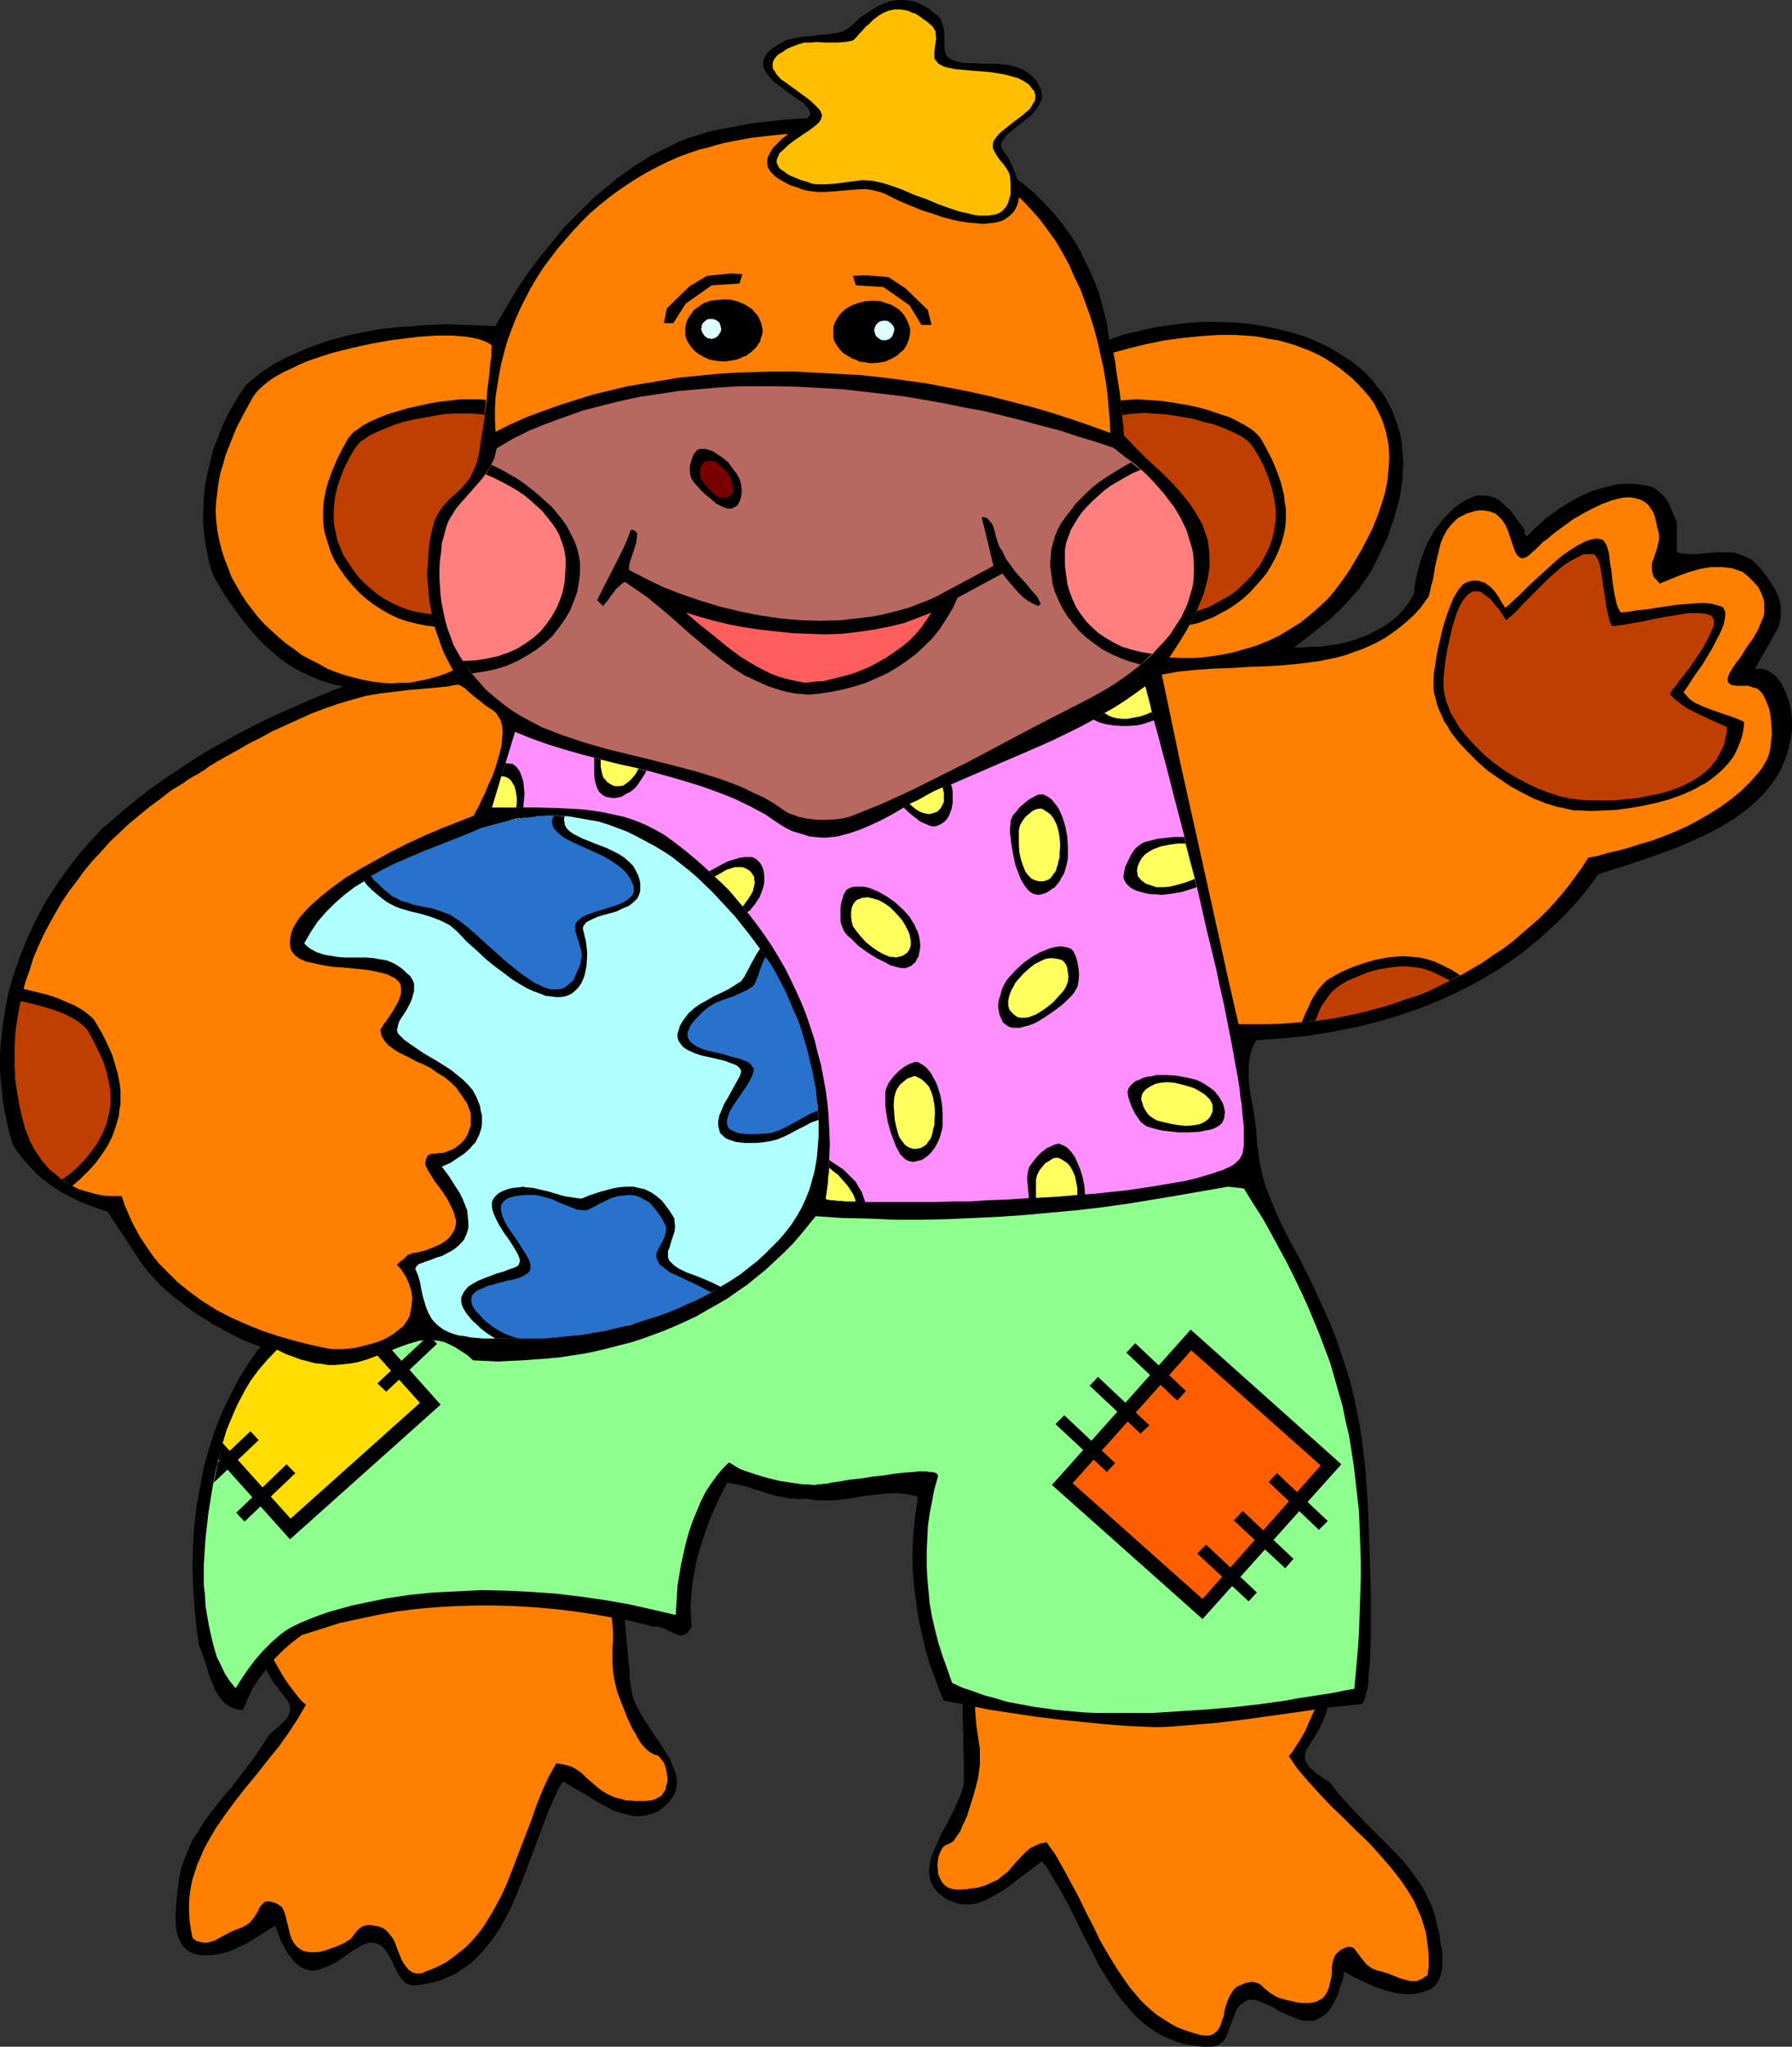 <?xml version="1.0" encoding="UTF-8" standalone="no"?>
<svg
   version="1.0"
   width="129.724mm"
   height="148.124mm"
   id="svg85"
   sodipodi:docname="Monkey 06.wmf"
   xmlns:inkscape="http://www.inkscape.org/namespaces/inkscape"
   xmlns:sodipodi="http://sodipodi.sourceforge.net/DTD/sodipodi-0.dtd"
   xmlns="http://www.w3.org/2000/svg"
   xmlns:svg="http://www.w3.org/2000/svg">
  <rect width="100%" height="100%" fill="#333333" stroke="none"/>
  <sodipodi:namedview
     id="namedview85"
     pagecolor="#ffffff"
     bordercolor="#000000"
     borderopacity="0.25"
     inkscape:showpageshadow="2"
     inkscape:pageopacity="0.0"
     inkscape:pagecheckerboard="0"
     inkscape:deskcolor="#d1d1d1"
     inkscape:document-units="mm" />
  <defs
     id="defs1">
    <pattern
       id="WMFhbasepattern"
       patternUnits="userSpaceOnUse"
       width="6"
       height="6"
       x="0"
       y="0" />
  </defs>
  <path
     style="fill:#000000;fill-opacity:1;fill-rule:evenodd;stroke:none"
     d="m 363.761,464.997 -0.323,1.293 -0.323,1.293 -0.808,2.262 -0.808,1.939 -0.97,1.777 -0.808,1.454 -0.97,1.454 -0.646,1.131 -0.646,0.969 -0.323,0.969 -0.162,0.969 0.162,0.969 0.162,0.485 0.323,0.485 0.323,0.485 0.485,0.646 0.646,0.485 0.646,0.646 0.808,0.646 0.97,0.646 0.97,0.646 1.293,0.808 2.262,2.908 2.424,2.747 2.424,2.585 2.262,2.424 2.262,2.262 2.262,2.262 2.262,2.262 2.101,2.1 1.939,2.1 1.778,2.262 1.778,2.424 1.616,2.262 1.293,2.585 1.293,2.747 0.97,2.747 0.646,3.231 0.323,0.808 0.162,0.969 0.323,2.424 0.485,2.424 v 2.585 1.293 l -0.162,1.293 -0.323,1.131 -0.323,1.131 -0.646,0.969 -0.646,0.808 -0.97,0.808 -1.131,0.485 -1.454,0.485 -1.454,0.323 -1.454,0.162 h -1.454 l -1.454,-0.162 -1.454,-0.162 -2.909,-0.808 -2.909,-0.969 -2.747,-1.293 -2.747,-1.293 -2.586,-1.454 -0.485,2.424 -0.808,2.1 -0.485,1.777 -0.808,1.616 -0.808,1.454 -0.646,1.131 -0.808,0.808 -0.97,0.808 -0.808,0.485 -0.97,0.485 -0.808,0.323 h -0.97 -0.97 -0.97 l -1.939,-0.646 -1.939,-0.808 -1.778,-0.808 -1.131,-0.485 -0.808,-0.646 -1.939,-0.969 -1.616,-0.646 -0.808,-0.323 -0.808,-0.323 h -0.808 l -0.646,-0.162 -0.808,0.162 -0.646,0.323 -0.808,0.485 -0.808,0.646 -0.646,0.808 -0.485,0.969 -0.808,2.1 -0.808,2.1 -0.646,1.939 -0.485,0.969 -0.485,0.808 -0.808,0.646 -0.646,0.485 -0.808,0.323 -1.131,0.162 h -2.424 l -2.424,-0.323 -2.262,-0.323 -2.262,-0.646 -1.939,-0.808 -1.939,-0.808 -1.939,-1.131 -1.778,-1.131 -1.616,-1.293 -1.616,-1.454 -1.454,-1.454 -1.454,-1.777 -1.454,-1.616 -1.293,-1.777 -2.586,-3.878 -2.424,-4.039 -2.101,-4.201 -2.262,-4.201 -2.101,-4.362 -2.101,-4.201 -2.262,-4.039 -2.262,-3.716 -1.131,-1.939 -1.293,-1.616 -1.293,0.969 -1.454,1.131 -3.07,2.262 -3.232,2.585 -1.778,1.131 -1.616,0.969 -1.778,0.969 -1.616,0.808 -1.778,0.646 -1.778,0.323 h -1.778 l -1.778,-0.162 -1.616,-0.646 -0.97,-0.323 -0.808,-0.485 -1.131,-0.808 -0.97,-0.808 -0.646,-0.808 -0.646,-0.808 -0.485,-0.969 -0.323,-0.808 -0.162,-0.969 -0.162,-0.969 v -0.969 l 0.162,-0.969 0.323,-2.1 0.808,-2.1 0.97,-2.1 0.97,-2.262 1.293,-2.262 2.262,-4.524 0.97,-2.1 0.97,-2.262 0.646,-2.1 0.162,-1.131 v -0.969 -3.716 -1.454 l -0.162,-3.07 v -3.393 l -0.162,-3.716 v -3.716 -3.555 l 0.323,-3.716 0.323,-3.393 0.162,-1.616 0.323,-1.616 0.323,-1.293 0.485,-1.454 0.485,-1.131 0.485,-1.131 0.646,-0.969 0.808,-0.808 0.646,-0.646 0.97,-0.485 0.97,-0.323 h 0.97 1.131 l 1.293,0.485 4.686,1.454 4.686,1.293 4.686,0.969 4.686,0.969 4.686,0.646 4.848,0.485 4.686,0.323 4.848,0.323 h 4.848 4.848 l 4.848,-0.323 4.848,-0.323 4.848,-0.323 4.848,-0.485 9.696,-1.293 1.616,-0.162 1.616,-0.323 1.293,-0.162 1.293,-0.162 1.293,-0.323 1.131,-0.162 0.97,-0.162 0.97,-0.162 h 0.808 l 1.454,-0.162 h 0.646 0.485 l 0.485,0.162 0.485,0.162 0.646,0.646 0.162,0.323 0.162,0.485 v 0.646 l 0.162,0.485 v 0.808 l -0.162,0.808 v 0.969 l -0.162,0.969 -0.162,1.293 -0.323,1.293 -0.162,1.293 -0.323,1.454 -0.323,1.777 -0.162,1.777 z"
     id="path1" />
  <path
     style="fill:#ff7f00;fill-opacity:1;fill-rule:evenodd;stroke:none"
     d="m 352.611,480.346 1.293,1.939 1.293,1.777 2.909,3.393 3.07,3.393 3.232,3.393 3.394,3.231 3.394,3.393 3.394,3.231 3.07,3.393 3.07,3.555 2.747,3.555 1.293,1.939 1.131,1.777 1.131,1.939 0.808,1.939 0.97,2.1 0.646,2.1 0.646,2.1 0.323,2.262 0.323,2.262 0.162,2.262 v 2.424 l -0.323,2.585 -0.808,0.485 -0.646,0.485 -0.808,0.323 -0.646,0.323 h -0.808 -0.808 l -1.454,-0.323 -1.616,-0.485 -3.232,-1.293 -1.616,-0.485 -1.293,-0.323 -1.293,-0.485 -0.97,-0.646 -0.808,-0.646 -0.646,-0.808 -0.646,-0.808 -0.485,-0.646 -0.485,-0.646 -0.485,-0.646 -0.485,-0.646 -0.485,-0.323 -0.646,-0.162 h -0.646 l -0.97,0.323 -0.97,0.485 -0.485,0.485 -0.646,0.485 -0.485,0.646 -0.323,0.808 -0.323,1.131 -0.162,1.293 v 1.293 l -0.162,1.454 -0.323,1.293 -0.323,1.454 -0.485,1.131 -0.646,1.131 -0.485,0.485 -0.646,0.485 -0.646,0.323 -0.646,0.323 -0.808,0.162 -0.97,0.162 h -0.97 -1.131 l -1.293,-0.162 -1.293,-0.323 -1.616,-0.323 -1.616,-0.485 -0.97,-0.323 -0.808,-0.485 -0.808,-0.485 -0.485,-0.323 -1.131,-0.969 -0.485,-0.323 -0.323,-0.485 -0.97,-0.646 -0.485,-0.162 -0.485,-0.162 -0.808,-0.162 -0.808,0.162 -0.97,0.162 -1.131,0.485 -1.131,0.485 -0.97,0.808 -0.646,0.969 -0.646,1.131 -0.485,1.131 -0.808,2.585 -0.162,1.454 -0.485,1.131 -0.323,1.131 -0.485,1.131 -0.646,0.808 -0.808,0.646 -0.97,0.485 h -0.646 -0.646 -0.646 l -0.808,-0.162 -2.262,-0.646 -1.939,-0.646 -2.101,-0.808 -1.778,-0.969 -1.778,-1.131 -1.778,-1.131 -1.616,-1.293 -1.616,-1.454 -1.454,-1.454 -2.747,-3.231 -1.293,-1.777 -2.424,-3.555 -2.262,-3.716 -2.262,-3.878 -1.939,-4.039 -2.101,-4.039 -1.939,-4.039 -2.101,-3.878 -2.101,-3.878 -2.101,-3.716 -2.424,-3.393 -0.808,0.162 -0.97,0.162 -1.454,0.646 -1.293,0.646 -1.131,0.969 -0.97,0.969 -1.939,2.1 -1.131,1.293 -0.97,1.131 -1.293,0.969 -1.293,1.131 -1.778,0.808 -1.778,0.808 -1.131,0.323 -1.131,0.323 -1.293,0.162 -1.293,0.162 -1.454,0.162 h -1.454 l -1.293,-0.162 -0.97,-0.323 -0.808,-0.485 -0.808,-0.808 -0.485,-0.808 -0.485,-0.969 -0.323,-1.131 V 511.206 l -0.162,-1.131 0.162,-1.131 0.162,-1.131 0.323,-0.808 0.323,-0.808 0.485,-0.808 0.485,-0.485 0.646,-0.323 0.808,-0.323 0.808,-0.485 0.646,-0.808 0.646,-0.969 0.808,-1.131 0.485,-1.293 0.646,-1.293 0.646,-1.454 0.97,-3.07 0.97,-3.07 0.808,-3.07 0.323,-1.293 0.162,-1.293 0.323,-2.262 v -2.1 -2.262 l -0.323,-2.1 -0.646,-4.362 -0.162,-2.1 -0.162,-1.939 v -3.393 l 0.162,-3.07 0.162,-2.908 0.323,-2.585 0.162,-1.131 0.162,-1.131 0.323,-0.969 0.162,-0.969 0.323,-0.808 0.323,-0.646 0.323,-0.646 0.323,-0.485 4.848,1.454 5.333,1.293 5.333,0.969 5.656,0.969 5.656,0.646 5.818,0.485 5.979,0.485 6.141,0.162 h 5.979 6.141 l 6.141,-0.162 5.979,-0.323 5.979,-0.485 5.979,-0.485 5.818,-0.646 5.656,-0.646 0.323,1.454 0.162,1.616 -0.162,1.777 -0.162,1.777 -0.323,1.777 -0.646,2.1 -0.485,1.939 -0.808,1.939 -1.778,3.878 -0.808,1.939 -0.97,1.777 -0.97,1.616 -0.97,1.454 -0.808,1.293 z"
     id="path2" />
  <path
     style="fill:#000000;fill-opacity:1;fill-rule:evenodd;stroke:none"
     d="m 70.781,452.233 0.485,1.293 0.485,1.131 1.131,2.262 1.131,1.939 0.97,1.616 1.131,1.293 0.485,0.808 0.485,0.485 0.808,1.131 0.808,0.969 0.485,0.969 0.162,0.969 v 0.969 l -0.162,0.485 -0.162,0.485 -0.323,0.646 -0.323,0.485 -0.646,0.646 -0.646,0.646 -0.646,0.646 -0.97,0.808 -0.97,0.808 -0.97,0.969 -2.101,3.231 -1.939,2.908 -2.101,2.747 -2.101,2.747 -1.939,2.585 -2.101,2.424 -1.939,2.424 -1.778,2.262 -1.778,2.424 -1.454,2.424 -1.616,2.424 -1.131,2.585 -1.131,2.747 -0.97,2.747 -0.485,3.07 -0.485,3.231 v 0.808 l -0.162,1.131 -0.162,2.262 -0.162,2.585 0.162,2.585 0.162,1.293 0.323,1.131 0.485,1.131 0.485,1.131 0.646,0.808 0.808,0.808 0.97,0.646 1.293,0.485 1.454,0.323 h 1.454 1.454 l 1.454,-0.162 1.454,-0.323 1.454,-0.323 1.293,-0.485 1.454,-0.646 2.747,-1.293 2.586,-1.616 2.586,-1.616 2.586,-1.616 0.808,2.262 0.808,2.1 0.97,1.616 0.808,1.616 0.97,1.131 0.808,1.131 0.97,0.808 0.808,0.646 0.97,0.485 0.97,0.323 0.97,0.162 h 0.808 l 0.97,-0.162 0.97,-0.323 1.778,-0.646 1.939,-0.969 1.778,-1.131 1.778,-1.293 1.616,-1.131 1.778,-0.969 0.808,-0.485 0.646,-0.162 0.808,-0.323 h 0.646 0.646 l 0.808,0.162 0.808,0.323 0.97,0.646 0.646,0.808 0.646,0.808 0.97,1.777 0.97,2.1 1.131,2.1 0.485,0.808 0.646,0.646 0.646,0.808 0.808,0.323 0.97,0.323 h 0.97 l 2.586,-0.323 2.262,-0.485 2.262,-0.646 1.939,-0.808 2.101,-0.969 1.778,-1.293 1.778,-1.131 1.616,-1.454 1.454,-1.454 1.454,-1.616 1.293,-1.616 1.293,-1.777 1.293,-1.939 1.131,-1.939 2.101,-4.039 1.778,-4.362 1.778,-4.362 3.394,-9.048 1.616,-4.362 1.616,-4.201 1.778,-4.039 0.97,-2.1 1.131,-1.777 1.454,0.808 1.616,0.969 3.394,1.939 3.394,2.1 3.555,1.939 1.778,0.646 1.778,0.485 1.939,0.485 1.778,0.162 1.616,-0.162 1.778,-0.485 1.778,-0.646 0.808,-0.485 0.808,-0.646 0.97,-0.969 0.808,-0.808 0.646,-0.969 0.485,-0.808 0.485,-0.969 0.162,-0.969 0.162,-0.969 v -0.969 l -0.162,-0.969 -0.162,-0.969 -0.808,-1.939 -0.808,-2.1 -1.293,-1.939 -1.293,-2.1 -1.454,-2.1 -2.747,-4.201 -1.293,-2.1 -1.131,-2.1 -0.808,-2.1 -0.485,-2.1 -0.162,-0.969 -0.162,-1.293 -0.162,-1.293 v -1.293 l -0.323,-3.231 -0.323,-3.393 -0.323,-3.555 -0.323,-3.716 -0.485,-3.555 -0.646,-3.555 -0.646,-3.393 -0.485,-1.616 -0.485,-1.454 -0.646,-1.454 -0.485,-1.293 -0.646,-1.131 -0.646,-0.969 -0.646,-0.969 -0.808,-0.646 -0.97,-0.646 -0.808,-0.323 -0.97,-0.162 h -1.131 l -1.131,0.162 -1.131,0.485 -4.525,2.1 -4.525,1.777 -4.525,1.616 -4.525,1.293 -4.686,1.293 -4.525,0.969 -4.848,0.969 -4.686,0.646 -4.848,0.646 -4.686,0.485 -4.848,0.323 -4.848,0.323 h -5.01 l -4.848,0.162 -9.858,-0.162 h -1.616 l -1.454,-0.162 h -1.454 l -1.293,-0.162 -2.424,-0.162 H 73.205 72.235 70.619 69.973 69.326 l -0.646,0.162 -0.323,0.162 -0.485,0.162 -0.162,0.323 -0.323,0.485 -0.162,0.323 v 0.485 l -0.162,0.485 v 0.646 l 0.162,0.808 0.162,0.808 0.162,0.969 0.162,0.969 0.323,1.131 0.485,1.293 0.323,1.293 0.323,1.454 0.485,1.616 0.646,1.777 z"
     id="path3" />
  <path
     style="fill:#ff7f00;fill-opacity:1;fill-rule:evenodd;stroke:none"
     d="m 83.709,466.29 -1.131,1.939 -1.131,1.939 -2.424,3.716 -2.747,3.878 -2.909,3.555 -2.909,3.716 -3.07,3.716 -2.909,3.716 -2.747,3.716 -2.586,3.716 -2.262,3.878 -1.131,2.1 -0.808,1.939 -0.97,2.1 -0.646,2.1 -0.646,1.939 -0.485,2.262 -0.323,2.262 -0.162,2.1 v 2.424 l 0.162,2.262 0.323,2.424 0.485,2.424 0.808,0.646 0.808,0.323 0.646,0.162 0.808,0.162 h 0.808 l 0.808,-0.162 1.454,-0.485 1.454,-0.808 3.07,-1.616 1.616,-0.646 1.293,-0.485 1.131,-0.646 0.97,-0.646 0.646,-0.808 0.646,-0.808 0.97,-1.616 0.323,-0.808 0.485,-0.646 0.485,-0.485 0.485,-0.485 0.485,-0.162 h 0.646 l 0.97,0.162 0.97,0.323 0.646,0.323 0.646,0.485 0.323,0.162 0.162,0.323 0.485,0.969 0.323,0.969 0.323,1.293 0.323,1.293 0.162,0.646 0.162,0.646 0.323,1.454 0.485,1.293 0.646,1.131 0.808,0.969 0.646,0.485 0.485,0.323 0.646,0.323 0.808,0.162 0.808,0.162 h 0.97 0.97 l 1.131,-0.162 1.293,-0.323 1.293,-0.485 1.454,-0.485 1.454,-0.646 1.131,-0.485 0.646,-0.485 0.808,-0.485 0.485,-0.485 0.808,-1.131 0.808,-0.969 0.808,-0.646 0.485,-0.323 0.646,-0.162 0.646,-0.162 h 0.808 l 0.97,0.162 1.131,0.162 1.293,0.485 0.97,0.646 0.808,0.969 0.808,0.969 0.646,1.131 0.485,1.293 0.485,1.293 0.97,2.424 0.646,1.131 0.646,0.808 0.646,0.808 0.97,0.646 0.97,0.323 h 0.646 0.485 l 0.808,-0.162 0.646,-0.323 2.101,-0.808 2.101,-0.969 1.778,-0.969 1.778,-1.293 1.616,-1.293 1.616,-1.293 1.454,-1.454 1.454,-1.616 1.293,-1.616 1.131,-1.616 2.262,-3.716 2.101,-3.878 1.778,-3.878 1.616,-4.201 3.232,-8.402 1.616,-4.201 1.454,-4.201 1.616,-4.039 1.778,-3.878 2.101,-3.716 1.778,0.323 1.454,0.323 1.293,0.485 1.293,0.808 1.131,0.808 1.131,1.131 2.262,1.939 1.131,0.969 1.293,0.969 1.454,0.808 1.778,0.808 1.939,0.485 1.131,0.323 h 1.131 l 1.293,0.162 h 1.293 1.454 l 1.616,-0.162 1.131,-0.323 0.97,-0.485 0.808,-0.485 0.646,-0.969 0.485,-0.808 0.162,-0.969 0.323,-1.131 v -1.131 l -0.162,-1.131 -0.162,-0.969 -0.323,-1.131 -0.323,-0.808 -0.646,-0.808 -0.485,-0.646 -0.485,-0.485 -0.646,-0.162 -0.808,-0.323 -0.808,-0.485 -0.808,-0.646 -0.808,-0.808 -0.808,-0.969 -0.808,-1.293 -0.646,-1.293 -0.808,-1.293 -1.454,-3.07 -1.131,-2.908 -1.131,-2.908 -0.485,-1.293 -0.323,-1.293 -0.485,-2.1 -0.323,-2.1 -0.162,-2.262 v -2.1 -2.262 l 0.162,-2.1 v -2.1 l -0.162,-2.1 -0.323,-3.231 -0.485,-3.07 -0.485,-2.747 -0.646,-2.585 -0.323,-1.293 -0.323,-0.969 -0.323,-0.969 -0.323,-0.808 -0.485,-0.808 -0.323,-0.808 -0.323,-0.485 -0.323,-0.485 -4.848,2.1 -5.01,1.777 -5.171,1.616 -5.494,1.454 -5.656,1.454 -5.818,1.131 -5.818,0.969 -5.979,0.969 -6.141,0.646 -5.979,0.646 -6.141,0.485 -5.979,0.323 -6.141,0.323 -5.818,0.162 h -5.818 -5.656 l -0.162,1.454 v 1.616 l 0.162,1.777 0.323,1.777 0.646,1.939 0.808,1.777 0.808,1.939 0.97,1.777 2.101,3.716 1.131,1.777 1.131,1.616 1.131,1.454 1.131,1.454 0.97,1.131 z"
     id="path4" />
  <path
     style="fill:#000000;fill-opacity:1;fill-rule:evenodd;stroke:none"
     d="m 303.484,92.902 4.202,-1.454 4.202,-0.969 4.202,-0.969 4.363,-0.646 4.202,-0.485 4.363,-0.323 h 4.202 l 4.202,0.162 4.202,0.323 4.04,0.646 3.878,0.808 3.878,0.969 3.717,1.131 3.394,1.454 3.394,1.616 3.07,1.939 3.07,1.939 2.747,2.262 2.424,2.424 2.101,2.747 1.131,1.293 0.808,1.454 1.616,3.07 0.646,1.777 0.646,1.616 0.485,1.616 0.485,1.777 0.323,1.777 0.162,1.939 0.162,1.939 0.162,1.939 -0.162,2.1 v 1.939 l -0.323,2.1 -0.323,2.262 -0.485,2.262 -0.646,2.262 -0.646,2.262 -0.808,2.262 -0.808,2.585 -1.131,2.424 -1.131,2.424 -1.293,2.585 -0.97,1.939 -2.262,3.393 -1.131,1.616 -2.586,2.908 -2.586,2.747 -2.909,2.747 -3.07,2.424 -3.232,2.585 -3.394,2.585 h 2.262 l 2.262,-0.162 h 2.424 l 2.262,-0.323 2.424,-0.323 2.262,-0.485 2.262,-0.646 2.262,-0.808 2.101,-0.808 2.101,-1.131 2.101,-1.131 1.939,-1.454 1.778,-1.454 1.616,-1.777 1.454,-1.939 1.293,-2.262 0.162,-1.939 0.323,-1.939 0.485,-1.939 0.485,-1.939 0.646,-2.1 0.646,-1.777 0.808,-1.939 0.97,-1.777 0.97,-1.777 1.293,-1.616 1.131,-1.616 1.454,-1.454 1.454,-1.454 1.454,-1.131 1.778,-1.131 1.778,-0.808 1.293,-0.485 h 1.293 1.131 l 1.131,0.162 1.131,0.323 0.97,0.485 0.97,0.646 0.808,0.808 1.778,1.616 1.454,1.939 1.293,1.777 1.293,1.777 -0.162,0.323 v 0.323 l 0.162,0.485 0.323,0.323 0.162,0.162 1.778,-1.777 1.778,-1.616 1.778,-1.616 4.04,-2.908 2.101,-1.293 1.939,-1.131 2.262,-1.131 2.262,-0.969 2.262,-0.646 2.262,-0.646 2.262,-0.485 2.424,-0.162 h 2.262 l 2.424,0.323 2.424,0.485 0.808,0.485 0.646,0.485 1.131,0.969 0.97,0.969 0.808,1.293 0.646,1.293 0.485,1.293 0.646,1.454 0.646,1.454 v 8.24 l 1.454,0.323 1.454,0.162 h 1.293 1.454 l 3.07,-0.323 2.909,-0.162 h 1.454 1.454 l 1.454,0.162 1.454,0.485 1.454,0.646 1.454,0.646 1.293,1.131 1.293,1.454 1.454,1.777 1.293,1.939 1.131,1.777 0.808,1.777 0.646,2.1 0.162,0.969 v 0.969 1.131 1.131 l -0.323,1.131 -0.323,1.293 -6.464,11.471 1.293,-0.162 1.131,0.162 1.131,0.323 0.97,0.646 1.131,0.808 0.808,0.969 0.808,1.131 0.646,1.293 0.646,1.293 0.485,1.454 0.485,1.454 0.323,1.454 0.162,1.454 0.162,1.454 v 1.454 1.454 l -0.323,2.262 -0.485,2.1 -0.485,2.1 -0.808,2.1 -0.808,1.939 -0.97,1.777 -1.131,1.777 -1.293,1.616 -1.293,1.616 -1.616,1.616 -1.454,1.293 -1.616,1.454 -1.778,1.293 -1.778,1.293 -3.717,2.262 -4.04,2.1 -4.202,1.939 -4.202,1.777 -4.363,1.616 -4.202,1.454 -4.363,1.454 -4.04,1.293 -4.04,1.293 -1.939,2.747 -2.101,2.747 -2.262,2.585 -2.262,2.424 -2.424,2.424 -2.424,2.262 -2.424,2.262 -2.586,2.1 -2.586,2.1 -2.747,1.939 -2.747,1.939 -5.656,3.393 -2.909,1.616 -2.909,1.454 -3.07,1.454 -2.909,1.293 -3.232,1.293 -3.07,1.131 -3.232,1.131 -3.07,0.969 -3.394,0.969 -6.464,1.616 -6.626,1.293 -6.949,1.131 -6.787,0.646 -6.787,0.485 -0.808,1.454 -0.485,1.454 -0.485,1.616 -0.162,1.454 -0.162,1.616 v 1.616 l 0.162,3.231 0.485,3.231 0.646,3.07 0.485,3.231 0.323,2.908 0.162,2.747 0.323,2.585 0.323,2.424 0.485,2.424 0.485,2.262 0.646,2.262 0.808,2.1 0.808,2.1 1.778,4.362 2.101,4.201 1.131,2.262 1.293,2.424 1.293,2.262 1.293,2.585 2.101,4.201 1.939,4.201 1.778,3.878 1.778,4.039 1.454,3.716 1.293,3.878 1.293,3.878 1.131,3.716 0.97,3.878 0.808,3.878 0.808,4.039 0.646,4.201 0.485,4.201 0.485,4.362 0.323,4.686 0.323,4.686 0.323,9.371 0.323,9.533 0.162,4.686 v 4.524 4.201 4.039 l -0.162,3.716 v 1.777 l -0.162,1.777 -0.162,1.454 -0.162,1.616 v 1.293 l -0.162,1.131 -0.162,1.131 -0.323,1.131 -0.162,0.808 -0.162,0.646 -0.323,0.646 -0.162,0.485 -0.323,0.162 -0.323,0.162 -7.757,0.808 -7.918,1.131 -8.08,1.131 -8.08,1.131 -8.08,0.969 -8.08,0.646 -3.878,0.323 -3.878,0.162 -4.04,-0.162 -3.878,-0.162 -6.302,-0.485 -6.302,-0.646 -6.464,-0.646 -6.464,-0.808 -6.464,-0.969 -6.302,-0.969 -6.141,-1.293 -5.979,-1.131 -1.454,-3.393 -1.131,-3.231 -1.293,-3.393 -0.97,-3.393 -0.808,-3.393 -0.808,-3.393 -0.646,-3.555 -0.485,-3.393 -0.485,-3.555 -0.323,-3.555 -0.162,-3.555 v -3.555 l 0.162,-3.555 0.323,-3.716 0.485,-3.555 0.485,-3.555 -1.778,-0.485 -1.778,-0.323 -1.939,-0.162 h -1.939 l -1.778,0.162 -1.939,0.162 -3.878,0.485 -3.878,0.646 -4.04,0.485 h -1.939 -1.939 l -1.939,-0.162 -1.939,-0.323 -1.616,0.162 -1.454,-0.162 h -1.293 l -1.454,-0.323 -2.586,-0.485 -2.586,-0.808 -1.293,-0.485 -1.293,-0.323 -2.424,-0.808 -2.747,-0.646 -2.747,-0.485 -2.262,4.524 -2.101,4.686 -1.778,4.847 -0.808,2.585 -0.808,2.424 -0.646,2.585 -0.485,2.585 -0.485,2.585 -0.323,2.585 -0.162,2.424 -0.162,2.585 0.162,2.424 0.162,2.585 -0.485,0.808 -0.646,0.808 -0.646,0.485 -0.485,0.162 -0.646,0.162 -0.646,-0.162 -0.646,-0.162 -0.646,-0.323 -2.747,-1.293 -1.454,-0.485 -0.646,-0.162 -0.808,0.162 -1.131,-0.323 -1.131,-0.323 -2.747,-0.646 -2.909,-0.646 -2.747,-0.485 -5.494,-0.969 -5.333,-0.808 -5.494,-0.646 -5.494,-0.485 -5.333,-0.323 -5.494,-0.162 h -5.333 l -5.494,0.162 -5.494,0.323 -5.333,0.485 -5.171,0.646 -5.333,0.969 -5.333,1.131 -5.171,1.131 -5.01,1.616 -5.171,1.616 -2.586,1.939 -2.424,2.1 -2.424,2.424 -2.101,2.585 -2.101,2.747 -1.778,2.747 -1.454,3.07 -1.293,2.908 -1.454,-0.162 -1.454,-0.485 -1.131,-0.646 -1.131,-0.808 -0.97,-1.131 -0.646,-0.969 -0.808,-1.293 -0.485,-1.293 -1.131,-2.747 -0.808,-2.908 -0.97,-2.747 -0.485,-1.293 -0.485,-1.293 -0.808,-5.493 -0.485,-5.493 -0.323,-5.493 -0.162,-5.493 0.162,-5.493 0.323,-5.332 0.646,-5.493 0.97,-5.17 0.97,-5.17 1.454,-5.17 1.616,-5.009 1.939,-4.847 2.262,-4.686 2.424,-4.686 2.747,-4.362 1.454,-2.1 1.616,-2.1 -2.101,-0.808 -2.101,-0.808 -2.101,-0.969 -2.101,-1.131 -4.525,-2.424 -4.363,-2.747 -2.101,-1.454 -2.101,-1.616 -2.101,-1.616 -1.939,-1.616 -1.939,-1.777 -1.778,-1.939 -1.778,-1.939 -1.454,-1.939 v 0 l -9.373,-14.218 -3.555,-1.131 -3.717,-1.454 -3.555,-1.777 -1.778,-0.969 -1.778,-1.131 -1.616,-1.131 -1.778,-1.293 -1.454,-1.293 -2.909,-3.07 -1.293,-1.616 L 4.686,314.899 3.555,313.122 2.586,310.052 1.939,307.144 1.293,304.074 0.808,301.166 0.485,298.096 0.162,295.026 0,292.118 v -3.07 L 0.162,285.978 0.485,282.908 0.808,280 l 0.485,-2.908 0.485,-3.07 0.646,-2.908 0.808,-2.908 0.97,-2.908 0.97,-2.908 1.131,-2.747 1.131,-2.908 1.293,-2.747 1.293,-2.747 1.454,-2.747 1.454,-2.585 3.394,-5.17 1.778,-2.424 1.778,-2.424 1.939,-2.424 1.939,-2.262 4.202,-4.524 2.262,-1.939 3.555,-3.07 3.717,-3.07 3.555,-2.747 3.878,-2.747 3.878,-2.585 3.878,-2.585 3.878,-2.424 4.04,-2.262 4.04,-2.262 4.04,-2.1 4.202,-2.1 4.202,-1.939 8.403,-3.716 8.403,-3.393 -3.07,-0.646 -3.07,-0.969 -2.747,-1.131 -2.747,-1.293 -2.586,-1.454 -2.424,-1.616 -2.262,-1.939 -2.262,-1.939 -2.101,-2.1 -1.939,-2.262 -1.939,-2.262 -1.778,-2.424 -3.555,-5.009 -3.07,-5.332 -1.131,-3.393 -0.646,-3.555 -0.646,-3.555 -0.323,-3.555 v -3.393 l 0.162,-3.555 0.323,-3.393 0.646,-3.393 0.808,-3.393 0.808,-3.231 1.293,-3.231 1.131,-3.07 1.454,-3.07 1.616,-2.908 1.778,-2.908 1.778,-2.585 1.778,-1.454 1.616,-1.293 1.778,-1.293 1.939,-1.293 3.878,-2.1 4.04,-1.777 4.04,-1.616 4.363,-1.454 4.363,-1.131 4.525,-0.969 4.363,-0.808 4.686,-0.485 4.525,-0.323 4.525,-0.323 4.525,-0.162 4.525,0.162 4.363,0.162 4.363,0.162 2.586,-4.524 2.747,-4.686 3.07,-4.686 3.394,-4.524 3.555,-4.362 3.555,-4.362 4.04,-4.039 4.04,-4.039 4.363,-3.555 2.101,-1.777 2.262,-1.616 2.262,-1.616 2.424,-1.454 2.262,-1.454 2.586,-1.293 2.424,-1.131 2.424,-1.293 2.586,-0.969 2.586,-0.808 2.586,-0.808 2.586,-0.646 2.747,-0.485 2.586,-0.485 4.202,-0.808 4.202,-0.485 4.363,-0.485 4.202,-0.323 4.202,-0.162 h 4.202 l 4.202,0.162 4.202,0.485 4.202,0.485 4.04,0.646 4.04,0.808 4.04,1.131 3.878,1.131 3.878,1.454 3.717,1.454 3.555,1.777 3.555,1.777 3.394,2.1 3.394,2.262 3.07,2.262 3.07,2.585 2.747,2.747 2.747,2.908 2.424,3.07 2.424,3.393 2.101,3.393 1.778,3.716 1.778,3.716 1.616,4.039 1.131,4.201 1.131,4.362 z"
     id="path5" />
  <path
     style="fill:#ff7f00;fill-opacity:1;fill-rule:evenodd;stroke:none"
     d="m 303.808,118.43 -5.333,-1.939 -5.171,-1.777 -5.494,-1.777 -5.494,-1.616 -5.656,-1.454 -5.656,-1.454 -5.818,-1.293 -5.818,-1.131 -5.979,-1.131 -5.818,-0.808 -6.141,-0.808 -5.979,-0.646 -6.141,-0.323 -5.979,-0.323 -6.141,-0.323 h -5.979 l -5.01,0.162 -5.171,0.162 -4.848,0.323 -5.01,0.485 -5.01,0.485 -4.848,0.808 -4.848,0.808 -4.848,0.808 -4.686,1.131 -4.686,1.131 -4.686,1.454 -4.525,1.454 -4.525,1.616 -4.363,1.616 -4.363,1.939 -4.202,2.1 -0.162,-3.231 v -3.07 l 0.162,-3.231 0.485,-3.07 0.485,-3.07 0.646,-3.231 0.808,-3.07 0.808,-2.908 1.131,-3.07 1.131,-2.908 1.293,-2.908 1.454,-2.908 1.454,-2.747 1.616,-2.747 1.778,-2.747 1.939,-2.585 1.939,-2.585 2.101,-2.424 2.101,-2.424 2.262,-2.424 2.262,-2.262 2.424,-2.1 2.586,-2.1 2.586,-1.939 2.586,-1.777 2.747,-1.777 2.747,-1.616 2.747,-1.454 2.909,-1.454 2.909,-1.293 3.07,-1.131 2.909,-0.969 2.101,-0.485 2.101,-0.646 2.424,-0.646 2.424,-0.485 2.586,-0.485 2.747,-0.485 2.909,-0.323 2.909,-0.323 3.07,-0.323 3.232,-0.162 3.07,-0.162 h 3.394 3.232 3.555 l 3.394,0.323 3.394,0.323 3.394,0.485 3.394,0.646 3.394,0.646 3.555,0.808 3.394,0.969 3.232,1.131 3.232,1.454 3.232,1.454 3.232,1.616 2.909,1.777 2.909,2.1 2.909,2.1 2.747,2.424 2.586,2.747 2.424,2.747 2.262,3.07 2.101,2.908 1.778,3.07 1.778,3.231 1.454,3.393 1.616,3.231 1.293,3.555 1.293,3.555 1.131,3.555 0.97,3.555 0.808,3.716 0.808,3.555 0.646,3.716 0.485,3.555 0.323,3.716 0.323,3.555 z"
     id="path6" />
  <path
     style="fill:#ff7f00;fill-opacity:1;fill-rule:evenodd;stroke:none"
     d="m 367.478,158.5 -1.939,2.585 -2.101,2.585 -2.424,2.262 -2.586,2.262 -2.586,2.1 -2.909,1.777 -2.909,1.777 -3.07,1.454 -3.232,1.293 -3.232,0.969 -3.394,0.969 -3.394,0.646 -3.394,0.485 -3.394,0.323 h -3.555 l -3.394,-0.162 2.424,-3.716 2.262,-3.716 2.101,-3.878 0.97,-2.1 0.808,-1.939 0.808,-2.1 0.646,-2.1 0.485,-2.1 0.323,-2.1 0.162,-2.1 v -2.1 l -0.162,-2.1 -0.323,-2.1 -0.808,-2.262 -0.646,-1.939 -1.131,-1.939 -1.131,-1.939 -1.293,-1.939 -1.454,-1.777 -1.454,-1.777 -1.616,-1.777 -3.394,-3.393 -3.555,-3.231 -3.232,-3.231 -3.232,-3.393 -0.162,-2.585 -0.323,-2.908 -0.646,-5.978 -0.485,-3.07 -0.485,-2.908 -0.323,-2.747 -0.485,-2.424 4.686,-1.293 4.686,-1.131 4.848,-0.969 4.848,-0.646 4.848,-0.485 4.848,-0.323 h 4.686 l 4.848,0.323 2.262,0.323 2.262,0.485 2.262,0.323 4.525,1.293 2.101,0.808 2.101,0.808 2.101,0.969 2.101,1.131 1.939,1.293 1.939,1.293 1.778,1.454 1.778,1.454 1.778,1.777 1.616,1.777 1.616,1.939 0.97,1.454 0.808,1.616 0.808,1.616 0.646,1.454 0.97,3.231 0.323,1.616 0.323,1.616 0.162,3.231 -0.162,3.393 -0.323,3.231 -0.646,3.231 -0.97,3.231 -1.131,3.231 -1.293,3.231 -1.454,2.908 -1.616,3.07 -1.616,2.747 -1.616,2.747 z"
     id="path7" />
  <path
     style="fill:#000000;fill-opacity:1;fill-rule:evenodd;stroke:none"
     d="m 325.462,170.941 2.262,-0.485 2.101,-0.808 2.101,-0.808 2.101,-1.131 2.101,-1.131 1.939,-1.293 1.939,-1.454 1.778,-1.616 1.616,-1.777 1.616,-1.777 1.454,-1.777 1.293,-2.1 1.131,-2.1 0.97,-2.1 0.808,-2.262 0.646,-2.424 0.323,-1.777 0.162,-1.616 v -1.777 -1.777 l -0.323,-1.616 -0.162,-1.777 -0.808,-3.393 -1.131,-3.231 -1.293,-3.07 -1.454,-2.908 -1.616,-2.908 -0.485,-0.646 -0.646,-0.646 -0.646,-0.646 -0.808,-0.646 -1.778,-1.131 -2.101,-1.131 -2.262,-1.131 -2.586,-0.808 -2.747,-0.969 -2.909,-0.808 -2.909,-0.646 -2.909,-0.485 -2.909,-0.485 -2.909,-0.323 -2.747,-0.162 -2.586,-0.162 -2.424,0.162 -2.101,0.162 0.646,5.009 0.162,2.262 0.162,2.262 3.232,3.393 3.232,3.231 3.555,3.231 3.394,3.393 1.616,1.777 1.454,1.777 1.454,1.777 1.293,1.939 1.131,1.939 1.131,1.939 0.646,1.939 0.808,2.262 0.323,1.454 0.162,1.454 v 1.454 1.454 l -0.162,3.07 -0.646,2.908 -0.97,2.908 -0.97,2.908 -1.293,2.908 z"
     id="path8" />
  <path
     style="fill:#bf3f00;fill-opacity:1;fill-rule:evenodd;stroke:none"
     d="m 327.401,167.224 1.778,-0.646 1.778,-0.646 1.778,-0.969 1.778,-0.969 1.778,-0.969 1.616,-1.131 1.454,-1.293 1.454,-1.454 1.454,-1.454 1.131,-1.454 1.293,-1.616 0.97,-1.777 0.97,-1.777 0.808,-1.777 0.646,-1.939 0.485,-1.939 0.162,-1.616 0.323,-1.454 v -3.07 l -0.485,-3.07 -0.646,-2.908 -0.97,-2.908 -1.131,-2.747 -1.293,-2.585 -1.454,-2.424 -0.485,-0.646 -0.485,-0.646 -0.646,-0.646 -0.808,-0.646 -1.778,-1.131 -2.101,-0.969 -2.262,-0.969 -2.586,-0.969 -2.747,-0.646 -2.747,-0.808 -2.747,-0.485 -2.909,-0.485 -2.747,-0.323 -2.586,-0.162 -2.424,-0.162 -2.262,0.162 -2.101,0.162 -0.808,0.162 -0.808,0.162 0.323,2.908 0.162,2.585 3.232,3.393 3.232,3.231 3.555,3.231 3.394,3.393 1.616,1.777 1.454,1.777 1.454,1.777 1.293,1.939 1.131,1.939 1.131,1.939 0.646,1.939 0.808,2.262 0.323,2.424 0.162,2.424 v 2.585 l -0.323,2.424 -0.646,2.424 -0.646,2.424 -0.97,2.424 z"
     id="path9" />
  <path
     style="fill:#ff7f00;fill-opacity:1;fill-rule:evenodd;stroke:none"
     d="m 130.573,126.186 -0.646,1.616 -0.646,1.454 -0.646,1.293 -0.808,1.131 -0.808,0.969 -0.808,0.969 -1.778,1.616 -0.97,0.808 -0.808,0.808 -1.616,1.777 -0.646,0.969 -0.646,0.969 -0.646,1.293 -0.485,1.454 -0.485,1.939 -0.485,2.1 -0.323,2.1 -0.162,2.262 -0.162,2.424 -0.162,2.424 0.162,2.585 0.162,2.585 0.323,2.747 0.485,2.585 0.485,2.747 0.808,2.747 0.97,2.747 0.97,2.747 1.293,2.585 1.454,2.747 -2.262,0.969 -2.424,0.808 -2.424,0.646 -2.424,0.485 -2.586,0.485 h -2.424 l -2.424,0.162 -2.586,-0.162 -2.424,-0.323 -2.586,-0.485 -2.586,-0.646 -2.424,-0.646 -2.424,-0.808 -2.424,-0.969 -2.262,-1.293 -2.262,-1.131 -2.424,-1.293 -2.101,-1.616 -2.101,-1.454 -2.101,-1.777 -1.939,-1.777 -1.939,-1.777 -1.778,-1.939 -1.616,-2.1 -1.616,-2.1 -1.454,-2.262 -1.293,-2.262 -1.293,-2.262 -0.97,-2.585 -0.97,-2.424 -0.808,-2.585 -0.646,-2.585 -0.485,-2.585 -0.323,-2.747 -0.162,-2.585 0.162,-2.585 0.323,-2.585 0.323,-2.585 0.485,-2.585 0.808,-2.585 0.646,-2.424 1.939,-4.847 0.97,-2.424 2.262,-4.362 2.424,-4.362 0.808,-1.131 1.131,-1.131 1.293,-1.131 1.454,-1.131 1.778,-1.131 1.778,-0.969 2.101,-0.969 1.939,-0.969 2.262,-0.969 2.262,-0.808 2.424,-0.808 2.586,-0.808 5.171,-1.293 5.171,-1.131 5.333,-0.969 5.171,-0.646 2.586,-0.323 2.424,-0.162 2.424,-0.162 h 4.363 l 1.939,0.162 1.939,0.162 1.778,0.323 1.454,0.323 1.454,0.485 1.131,0.485 0.97,0.646 v 0.162 l 0.162,0.323 -0.162,0.485 v 0.646 0.808 0.808 l -0.162,0.808 -0.162,0.969 -0.162,2.262 -0.323,2.585 -0.323,2.585 -0.162,2.747 -0.808,5.493 -0.323,2.585 -0.485,2.262 -0.162,2.262 -0.323,0.808 v 0.969 l -0.162,0.646 -0.162,0.646 -0.162,0.485 z"
     id="path10" />
  <path
     style="fill:#000000;fill-opacity:1;fill-rule:evenodd;stroke:none"
     d="m 119.099,171.425 -2.586,-0.323 -2.424,-0.485 -2.586,-0.646 -2.424,-0.808 -2.424,-1.131 -2.262,-1.293 -2.262,-1.454 -2.101,-1.616 -1.939,-1.777 -1.778,-1.939 -1.778,-2.1 -1.454,-2.1 -1.454,-2.262 -1.131,-2.424 -0.808,-2.585 -0.808,-2.585 -0.323,-1.777 -0.162,-1.616 v -1.777 -1.777 l 0.162,-1.616 0.323,-1.777 0.323,-1.616 0.485,-1.777 1.131,-3.231 1.293,-3.07 1.454,-2.908 1.616,-2.908 0.485,-0.646 1.131,-1.293 0.808,-0.485 1.778,-1.293 2.101,-1.131 2.262,-0.969 2.424,-0.969 2.747,-0.808 2.747,-0.808 2.909,-0.646 2.909,-0.646 2.909,-0.485 2.909,-0.323 2.586,-0.323 h 2.586 2.424 l 2.101,0.162 -0.646,5.332 -0.323,2.747 -0.323,2.424 -0.323,2.1 -0.162,0.969 -0.162,0.808 -0.162,0.808 -0.162,0.646 -0.162,0.485 v 0.485 l -0.646,1.616 -0.646,1.454 -0.646,1.293 -0.808,1.131 -0.808,0.969 -0.808,0.969 -1.778,1.616 -0.97,0.808 -0.808,0.808 -1.616,1.777 -0.646,0.969 -0.646,0.969 -0.646,1.293 -0.485,1.454 -0.646,2.908 -0.646,3.07 -0.323,3.393 -0.162,3.555 0.162,3.555 0.323,3.878 0.808,3.878 z"
     id="path11" />
  <path
     style="fill:#bf3f00;fill-opacity:1;fill-rule:evenodd;stroke:none"
     d="m 118.129,168.032 -2.262,-0.323 -2.101,-0.323 -2.262,-0.646 -2.101,-0.808 -2.101,-0.969 -2.101,-1.131 -1.939,-1.293 -1.778,-1.454 -1.778,-1.616 -1.616,-1.616 -1.454,-1.939 -1.293,-1.939 -1.293,-1.939 -0.97,-2.262 -0.808,-2.1 -0.485,-2.262 -0.323,-1.616 -0.162,-1.454 v -1.616 -1.454 l 0.162,-1.616 0.162,-1.454 0.646,-2.908 0.97,-2.908 1.131,-2.747 1.293,-2.585 1.454,-2.424 0.485,-0.646 1.131,-1.293 0.808,-0.485 1.616,-1.131 2.101,-0.969 2.262,-0.969 2.424,-0.969 2.586,-0.808 2.747,-0.646 2.747,-0.485 2.747,-0.485 2.747,-0.485 2.424,-0.162 h 2.586 2.262 l 2.101,0.162 h 0.808 l 0.97,0.323 -0.646,4.201 -0.323,1.939 -0.323,1.777 -0.162,1.616 -0.323,1.293 -0.162,0.969 -0.162,0.485 v 0.323 l -0.646,1.616 -0.646,1.454 -0.646,1.293 -0.808,1.131 -0.808,0.969 -0.808,0.969 -1.778,1.616 -0.97,0.808 -0.808,0.808 -1.616,1.777 -0.646,0.969 -0.646,0.969 -0.646,1.293 -0.485,1.454 -0.646,2.585 -0.485,2.585 -0.323,2.908 -0.162,3.07 -0.162,3.231 0.323,3.393 0.323,3.393 z"
     id="path12" />
  <path
     style="fill:#b76860;fill-opacity:1;fill-rule:evenodd;stroke:none"
     d="m 296.051,192.106 -7.918,4.039 -7.757,4.039 -15.514,8.24 -7.757,3.878 -7.757,3.878 -8.08,3.716 -8.08,3.231 -0.97,0.323 -1.131,0.323 -2.262,0.323 -2.586,0.162 h -2.586 l -2.747,-0.323 -2.424,-0.485 -1.131,-0.485 -1.131,-0.323 -0.97,-0.485 -0.97,-0.646 -2.586,-1.777 -2.747,-1.616 -2.909,-1.293 -2.909,-1.454 -2.909,-1.131 -3.07,-1.131 -6.141,-1.939 -6.141,-1.616 -6.302,-1.616 -12.605,-3.07 -6.141,-1.777 -2.909,-0.969 -2.909,-0.969 -2.909,-1.131 -2.909,-1.131 -2.747,-1.454 -2.747,-1.454 -2.586,-1.616 -2.424,-1.777 -2.424,-1.939 -2.424,-2.1 -2.101,-2.424 -2.101,-2.424 -1.939,-2.747 -1.778,-3.07 -0.97,-1.777 -0.646,-1.939 -0.808,-2.1 -0.646,-2.262 -0.485,-2.262 -0.485,-2.424 -0.323,-2.262 -0.162,-2.424 -0.162,-2.424 v -2.424 l 0.162,-2.424 0.323,-2.262 0.162,-2.262 0.646,-2.262 0.485,-1.939 0.646,-1.777 0.646,-1.293 0.808,-1.131 0.808,-1.293 0.97,-1.131 2.101,-2.424 2.101,-2.424 2.101,-2.424 0.97,-1.293 0.808,-1.293 0.646,-1.293 0.646,-1.293 0.323,-1.454 0.323,-1.293 4.363,-2.585 4.525,-2.262 4.848,-1.939 4.848,-1.777 5.01,-1.777 5.01,-1.293 5.171,-1.293 5.171,-1.131 5.494,-0.808 5.333,-0.808 5.494,-0.485 5.494,-0.485 5.494,-0.323 h 5.656 5.656 l 5.656,0.162 5.656,0.323 5.656,0.323 5.656,0.646 5.656,0.646 5.494,0.646 5.656,0.969 5.494,0.969 5.494,1.131 5.333,0.969 5.333,1.293 5.171,1.293 5.333,1.454 5.01,1.293 4.848,1.616 4.848,1.454 4.848,1.616 3.07,2.424 3.07,2.262 2.586,2.424 2.424,2.424 2.101,2.424 1.939,2.424 1.616,2.262 1.454,2.424 1.293,2.424 0.97,2.424 0.646,2.424 0.646,2.262 0.162,2.424 0.162,2.262 -0.162,2.262 -0.323,2.424 -0.646,2.262 -0.646,2.1 -0.97,2.262 -1.131,2.262 -1.293,2.1 -1.454,2.1 -1.616,2.1 -1.939,1.939 -1.939,2.1 -2.262,1.939 -2.262,1.777 -2.586,1.939 -2.586,1.777 -2.909,1.777 -2.909,1.616 z"
     id="path13" />
  <path
     style="fill:#000000;fill-opacity:1;fill-rule:evenodd;stroke:none"
     d="m 312.049,181.766 -2.909,-0.808 -2.586,-0.969 -2.586,-1.131 -2.424,-1.293 -2.262,-1.616 -2.101,-1.616 -1.939,-1.777 -1.616,-1.939 -1.616,-2.1 -1.293,-2.1 -1.131,-2.262 -0.97,-2.262 -0.646,-2.262 -0.323,-2.585 -0.323,-2.424 0.162,-2.424 0.162,-1.939 0.485,-1.777 0.485,-1.777 0.808,-1.939 0.97,-1.777 1.293,-1.777 1.293,-1.616 1.293,-1.777 1.616,-1.616 1.616,-1.616 1.778,-1.616 1.939,-1.454 1.939,-1.293 4.202,-2.585 2.101,-1.131 2.262,1.777 1.939,1.777 1.778,1.777 1.778,1.777 1.616,1.939 1.293,1.777 1.293,1.777 1.131,1.939 0.97,1.777 0.808,1.777 0.808,1.777 0.485,1.777 0.485,1.939 0.323,1.777 0.162,1.777 v 1.777 1.777 l -0.162,1.777 -0.323,1.777 -0.485,1.616 -0.485,1.777 -0.646,1.777 -0.808,1.616 -0.808,1.616 -0.97,1.616 -1.131,1.777 -1.131,1.454 -1.293,1.616 -1.454,1.616 -1.616,1.454 -1.616,1.616 z"
     id="path14" />
  <path
     style="fill:#ff7f7f;fill-opacity:1;fill-rule:evenodd;stroke:none"
     d="m 315.281,178.857 -2.909,-0.485 -2.747,-0.646 -2.586,-0.808 -2.262,-1.131 -2.262,-1.293 -1.939,-1.293 -1.778,-1.616 -1.616,-1.616 -1.454,-1.939 -1.293,-1.939 -0.97,-2.1 -0.808,-2.1 -0.646,-2.262 -0.323,-2.424 -0.323,-2.424 v -2.424 -1.939 l 0.323,-1.939 0.646,-1.777 0.646,-1.777 0.97,-1.616 0.97,-1.616 1.131,-1.616 1.454,-1.616 1.454,-1.454 1.616,-1.454 1.616,-1.454 1.778,-1.293 1.939,-1.131 1.939,-1.131 2.101,-1.131 2.262,-0.969 1.778,1.616 1.616,1.777 1.454,1.616 1.454,1.616 1.293,1.777 1.293,1.616 0.97,1.616 0.97,1.616 0.808,1.777 0.808,1.616 0.485,1.616 0.485,1.616 0.485,1.616 0.323,1.616 0.162,1.616 v 1.616 1.616 1.616 l -0.162,1.616 -0.323,1.454 -0.485,1.616 -0.485,1.616 -0.485,1.454 -0.808,1.616 -0.646,1.454 -0.97,1.454 -0.97,1.454 -0.97,1.616 -2.424,2.747 z"
     id="path15" />
  <path
     style="fill:#000000;fill-opacity:1;fill-rule:evenodd;stroke:none"
     d="m 129.118,184.189 3.232,-0.485 3.232,-0.646 3.07,-0.969 2.909,-1.293 2.586,-1.454 2.586,-1.616 2.262,-1.777 2.101,-1.939 1.778,-2.262 1.616,-2.262 1.454,-2.424 0.97,-2.424 0.97,-2.585 0.485,-2.747 0.323,-2.585 v -2.747 l -0.323,-1.939 -0.485,-2.1 -0.646,-1.777 -0.97,-1.939 -0.97,-1.939 -1.293,-1.939 -1.454,-1.777 -1.454,-1.777 -1.778,-1.616 -1.778,-1.616 -1.939,-1.616 -2.101,-1.616 -2.101,-1.454 -2.262,-1.293 -2.262,-1.293 -2.424,-1.131 -1.131,2.1 -1.454,1.939 -3.394,3.878 -1.616,1.777 -1.616,1.939 -1.454,1.939 -0.485,0.969 -0.646,0.969 -0.646,1.777 -0.485,1.939 -0.646,2.262 -0.162,2.262 -0.323,2.262 -0.162,2.424 v 2.424 l 0.162,2.424 0.162,2.424 0.323,2.262 0.485,2.424 0.485,2.262 0.646,2.262 0.808,2.1 0.646,1.939 0.97,1.777 0.97,1.777 0.97,1.616 z"
     id="path16" />
  <path
     style="fill:#ff7f7f;fill-opacity:1;fill-rule:evenodd;stroke:none"
     d="m 126.694,180.796 3.394,-0.162 3.07,-0.485 3.07,-0.646 2.747,-0.969 2.586,-1.131 2.262,-1.454 2.101,-1.454 1.939,-1.777 1.616,-1.939 1.454,-2.1 1.293,-2.262 0.97,-2.262 0.808,-2.424 0.485,-2.585 0.162,-2.585 0.162,-2.585 -0.162,-1.939 -0.323,-1.939 -0.646,-1.939 -0.646,-1.777 -0.97,-1.777 -1.131,-1.616 -1.293,-1.616 -1.293,-1.616 -1.616,-1.454 -1.616,-1.454 -1.778,-1.454 -1.939,-1.293 -1.939,-1.131 -2.101,-1.131 -2.262,-1.131 -2.262,-0.969 -1.293,1.777 -1.293,1.454 -2.909,3.231 -1.454,1.616 -1.293,1.616 -0.97,1.616 -0.97,1.616 -0.646,1.777 -0.485,1.939 -0.646,2.262 -0.162,2.262 -0.323,2.262 -0.162,2.424 v 2.424 l 0.162,2.424 0.162,2.424 0.323,2.262 0.485,2.424 0.485,2.262 0.646,2.262 0.808,2.1 0.646,1.939 0.97,1.777 0.808,1.454 z"
     id="path17" />
  <path
     style="fill:#ff7f00;fill-opacity:1;fill-rule:evenodd;stroke:none"
     d="m 454.095,159.631 2.747,-1.131 2.747,-1.131 2.747,-0.969 2.909,-0.808 2.909,-0.485 h 1.454 1.454 l 1.454,0.162 1.454,0.162 1.293,0.485 1.454,0.485 1.616,1.293 1.454,1.454 1.293,1.454 0.808,1.616 0.646,1.777 0.162,0.808 v 0.969 0.808 0.969 l -0.162,0.969 -0.323,0.808 -1.131,2.747 -1.454,2.585 -1.778,2.424 -1.454,2.424 -1.616,2.1 -0.646,0.969 -0.485,0.808 -0.485,0.808 -0.323,0.808 -0.162,0.646 v 0.485 l 0.162,0.485 0.323,0.323 0.323,0.323 0.646,0.162 1.131,0.162 h 1.454 1.616 l 1.454,0.485 0.808,0.162 0.646,0.485 0.646,0.646 0.485,0.646 0.646,1.293 0.485,1.131 0.485,1.293 0.323,1.293 0.162,1.454 0.162,1.454 0.162,2.908 -0.162,1.454 -0.162,1.454 -0.162,1.293 -0.323,1.293 -0.485,1.293 -0.646,1.131 -0.646,1.131 -0.808,1.131 -2.424,2.747 -2.586,2.585 -2.747,2.262 -2.909,2.1 -3.07,1.939 -3.07,1.777 -3.07,1.616 -3.232,1.454 -3.232,1.293 -3.07,1.131 -3.232,0.969 -3.07,0.969 -2.909,0.808 -2.909,0.646 -2.747,0.808 -2.586,0.485 -1.616,2.585 -1.778,2.424 -1.778,2.424 -1.939,2.424 -1.939,2.262 -2.101,2.262 -2.262,2.262 -2.424,2.1 -2.424,2.1 -2.424,2.1 -2.586,1.939 -2.747,1.777 -2.747,1.939 -2.747,1.616 -3.07,1.777 -2.909,1.454 -3.232,1.616 -3.07,1.454 -3.232,1.293 -3.394,1.131 -3.394,1.131 -3.555,0.969 -3.555,0.969 -3.555,0.808 -3.717,0.808 -3.717,0.646 -3.717,0.485 -4.04,0.323 -3.878,0.323 -4.04,0.162 h -4.04 -4.04 l -2.747,-11.956 -2.586,-11.795 -5.333,-24.074 -5.333,-23.912 -5.01,-23.912 4.525,-0.808 4.686,-0.485 4.686,-0.323 4.848,-0.162 5.01,-0.323 4.848,-0.162 5.01,-0.323 4.848,-0.485 4.848,-0.646 2.262,-0.485 2.424,-0.485 2.262,-0.646 2.262,-0.808 2.262,-0.808 2.262,-0.969 1.939,-0.969 2.101,-1.131 2.101,-1.454 1.939,-1.454 1.939,-1.616 1.939,-1.777 1.778,-1.939 1.616,-2.262 0.323,-0.323 0.323,-0.646 0.323,-1.131 0.323,-1.616 0.485,-1.616 0.323,-1.939 0.323,-1.939 0.485,-2.1 0.485,-1.939 0.485,-2.1 0.808,-1.939 0.97,-1.777 1.293,-1.616 0.646,-0.646 0.808,-0.808 0.808,-0.485 0.97,-0.485 0.97,-0.485 1.131,-0.323 1.131,-0.323 1.131,-0.162 h 1.131 l 0.97,0.162 0.808,0.162 0.808,0.323 0.808,0.323 0.485,0.485 1.131,1.131 0.97,1.454 0.646,1.454 0.97,2.908 0.485,1.454 0.485,1.293 0.485,0.969 0.323,0.323 0.323,0.323 0.323,0.162 0.323,0.162 h 0.485 l 0.485,-0.162 0.646,-0.323 0.646,-0.485 0.646,-0.646 0.808,-0.646 0.646,-0.646 0.808,-0.808 0.808,-0.808 0.97,-0.646 2.101,-1.777 2.424,-1.777 2.424,-1.777 2.747,-1.616 2.747,-1.454 2.747,-1.293 1.293,-0.485 1.293,-0.485 1.293,-0.323 1.293,-0.323 1.293,-0.162 h 1.131 l 1.131,0.162 1.131,0.323 0.97,0.323 0.808,0.485 0.97,0.808 0.646,0.969 0.646,0.969 0.485,1.293 0.323,1.454 0.323,1.616 0.323,0.969 0.162,0.969 v 0.969 l -0.162,0.969 -0.485,1.939 -0.646,1.939 -0.646,1.777 v 1.131 0.808 l 0.162,0.969 0.323,0.969 0.808,0.808 z"
     id="path18" />
  <path
     style="fill:#000000;fill-opacity:1;fill-rule:evenodd;stroke:none"
     d="m 399.475,266.751 -2.262,-1.454 -2.262,-1.131 -2.424,-1.131 -2.586,-0.808 -1.616,-0.323 -1.778,-0.162 -1.778,-0.162 h -1.778 l -1.778,0.162 -1.616,0.162 -3.394,0.646 -3.232,0.969 -3.232,1.131 -2.909,1.293 -2.909,1.616 -0.97,0.646 -1.131,1.131 -1.131,1.293 -0.97,1.454 -0.97,1.616 -0.808,1.939 -0.97,1.939 -0.808,2.1 5.979,-0.808 5.979,-0.969 5.656,-1.293 5.494,-1.454 5.333,-1.777 5.171,-2.1 5.01,-2.1 z"
     id="path19" />
  <path
     style="fill:#bf3f00;fill-opacity:1;fill-rule:evenodd;stroke:none"
     d="m 396.728,268.205 -3.555,-1.777 -1.778,-0.808 -1.939,-0.646 -1.616,-0.323 -1.616,-0.162 -1.454,-0.162 h -1.454 l -1.616,0.162 -1.454,0.162 -3.07,0.485 -2.909,0.808 -2.747,1.131 -2.747,1.131 -2.424,1.454 -0.808,0.646 -0.97,0.808 -0.808,0.969 -0.808,1.131 -0.97,1.293 -0.808,1.454 -0.646,1.616 -0.646,1.616 5.01,-0.646 5.01,-0.969 4.686,-1.131 4.848,-1.293 4.525,-1.616 4.363,-1.616 4.363,-1.777 z"
     id="path20" />
  <path
     style="fill:#ff8eff;fill-opacity:1;fill-rule:evenodd;stroke:none"
     d="m 313.342,187.744 0.323,0.808 0.162,0.969 0.323,1.131 0.323,1.293 0.323,1.293 0.323,1.454 0.323,1.454 0.485,1.616 0.485,1.777 0.485,1.777 0.97,3.716 1.131,4.201 1.131,4.362 1.131,4.524 1.293,4.847 1.293,5.009 1.293,5.17 2.586,10.502 2.424,10.664 2.586,10.664 1.131,5.332 1.131,5.009 0.97,5.009 0.97,4.847 0.808,4.524 0.808,4.362 0.646,4.039 0.162,1.939 0.323,1.777 0.162,1.777 0.162,1.777 0.323,3.07 v 1.454 2.424 0.969 l -0.162,0.969 -0.162,0.969 -0.162,0.646 -0.323,0.485 -0.323,0.646 -0.485,0.485 -0.646,0.646 -0.646,0.485 -0.808,0.485 -1.131,0.485 -0.97,0.485 -1.131,0.323 -1.293,0.485 -2.747,0.808 -1.616,0.485 -3.232,0.808 -3.717,0.646 -3.878,0.646 -4.04,0.646 -4.363,0.646 -4.525,0.485 -4.686,0.485 -4.686,0.323 -9.858,0.646 -9.696,0.646 -4.848,0.162 -4.848,0.323 h -4.686 l -4.363,0.162 h -4.363 -11.635 -3.394 l -2.909,-0.162 h -1.454 -1.293 l -1.131,-0.162 h -0.97 l -0.97,-0.162 h -0.808 l -0.808,-0.162 -0.646,-0.162 0.485,-3.716 0.323,-3.878 0.162,-3.716 0.162,-3.716 -0.162,-3.716 -0.162,-3.716 -0.323,-3.555 -0.485,-3.716 -0.646,-3.555 -0.646,-3.393 -0.97,-3.555 -0.808,-3.393 -1.131,-3.393 -1.131,-3.393 -1.293,-3.231 -1.454,-3.231 -1.454,-3.07 -1.616,-3.231 -1.778,-3.07 -1.778,-2.908 -1.939,-2.908 -2.101,-2.908 -2.101,-2.747 -2.262,-2.747 -2.262,-2.747 -2.424,-2.585 -2.586,-2.424 -2.586,-2.424 -2.747,-2.424 -2.747,-2.262 -2.909,-2.262 -2.909,-2.1 -2.586,-1.454 -2.586,-1.293 -2.747,-1.131 -2.909,-0.969 -2.909,-0.646 -3.07,-0.646 -3.07,-0.485 -3.07,-0.323 -6.141,-0.323 -6.302,-0.162 h -8.888 -2.747 l 6.302,-20.681 4.363,1.777 4.525,1.616 4.686,1.454 4.525,1.293 9.373,2.424 9.534,2.262 4.686,1.293 4.525,1.293 4.686,1.454 4.525,1.616 4.525,1.777 4.363,2.1 4.202,2.262 2.101,1.454 1.939,1.293 1.616,0.969 1.616,0.808 1.616,0.485 1.616,0.485 1.454,0.485 1.616,0.162 1.616,0.162 h 1.454 l 1.616,-0.162 1.454,-0.162 3.07,-0.808 2.909,-0.969 3.07,-1.293 2.747,-1.293 3.07,-1.616 2.747,-1.616 2.909,-1.616 2.909,-1.454 2.747,-1.454 2.909,-1.293 2.747,-1.131 13.413,-5.816 6.787,-2.908 6.626,-2.908 6.626,-3.231 3.394,-1.777 3.07,-1.777 3.232,-1.777 3.07,-1.939 3.07,-2.1 z"
     id="path21" />
  <path
     style="fill:#000000;fill-opacity:1;fill-rule:evenodd;stroke:none"
     d="m 226.886,317.323 1.939,1.293 1.939,1.293 1.778,1.777 1.616,1.616 0.808,1.454 0.808,1.293 0.485,1.454 0.485,1.293 h -1.939 l -1.778,-0.162 h -1.454 l -1.454,-0.162 -1.293,-0.162 h -1.131 l -0.97,-0.162 -0.808,-0.162 0.485,-2.747 0.323,-2.585 v -2.747 z"
     id="path22" />
  <path
     style="fill:#ffff5e;fill-opacity:1;fill-rule:evenodd;stroke:none"
     d="m 226.886,319.423 1.131,0.969 1.293,0.969 1.131,1.293 1.293,1.454 0.808,1.131 0.808,1.293 0.485,1.131 0.323,0.969 h -2.586 l -1.293,-0.162 h -0.97 l -1.131,-0.162 h -0.808 l -0.808,-0.162 -0.646,-0.162 0.646,-4.201 z"
     id="path23" />
  <path
     style="fill:#000000;fill-opacity:1;fill-rule:evenodd;stroke:none"
     d="m 290.072,312.96 0.808,0.323 0.646,0.323 0.646,0.485 0.646,0.646 0.485,0.646 0.646,0.808 0.808,1.777 0.808,1.939 0.646,2.1 0.485,2.424 0.162,2.262 -7.595,0.646 -7.757,0.485 -0.162,-1.939 -0.162,-1.777 -0.162,-1.777 0.162,-1.454 0.162,-0.808 0.162,-0.646 0.485,-0.808 0.485,-0.646 1.131,-1.454 1.293,-1.293 1.454,-1.131 1.454,-0.646 0.646,-0.323 0.646,-0.162 0.485,-0.162 z"
     id="path24" />
  <path
     style="fill:#ffff5e;fill-opacity:1;fill-rule:evenodd;stroke:none"
     d="m 289.91,316.838 1.131,0.646 0.97,0.646 0.808,0.969 0.646,1.131 0.646,1.454 0.323,1.616 0.323,1.616 v 1.939 l -5.494,0.485 -5.818,0.323 v -2.585 -2.424 l 0.323,-1.293 0.646,-1.293 0.808,-0.969 0.808,-0.969 1.131,-0.646 0.97,-0.646 0.97,-0.162 h 0.323 z"
     id="path25" />
  <path
     style="fill:#000000;fill-opacity:1;fill-rule:evenodd;stroke:none"
     d="m 307.686,240.9 0.485,0.808 0.646,0.646 0.808,0.646 0.97,0.485 0.97,0.323 1.131,0.323 1.293,0.323 1.131,0.162 h 1.293 l 1.454,0.162 2.747,-0.323 2.747,-0.485 2.586,-0.808 1.454,-0.485 -1.616,-6.947 -1.778,-6.786 h -2.909 l -2.909,0.323 -1.454,0.162 -1.293,0.323 -1.293,0.323 -1.131,0.323 -0.646,0.323 -0.646,0.485 -0.646,0.485 -0.646,0.646 -0.97,1.454 -0.808,1.616 -0.808,1.777 -0.323,1.454 -0.162,1.454 0.162,0.485 z"
     id="path26" />
  <path
     style="fill:#ffff5e;fill-opacity:1;fill-rule:evenodd;stroke:none"
     d="m 311.403,239.769 0.97,1.131 1.131,0.808 1.454,0.485 1.454,0.485 h 1.778 l 1.939,-0.162 1.939,-0.485 2.262,-0.646 1.293,-0.485 1.293,-0.485 -1.293,-4.847 -1.293,-4.847 h -2.101 l -2.262,0.323 -2.424,0.485 -2.101,0.808 -1.131,0.646 -1.131,0.808 -0.808,0.969 -0.646,1.131 -0.485,1.131 -0.162,1.131 0.162,0.969 v 0.323 z"
     id="path27" />
  <path
     style="fill:#000000;fill-opacity:1;fill-rule:evenodd;stroke:none"
     d="m 299.121,196.792 1.616,0.808 1.778,0.485 1.939,0.323 2.101,0.162 h 2.262 l 2.262,-0.162 2.101,-0.485 2.262,-0.808 h 0.162 l 0.162,-0.162 -0.485,-1.454 -0.323,-1.454 -0.323,-1.293 -0.323,-1.131 -0.323,-1.131 -0.162,-0.969 -0.323,-0.969 -0.162,-0.808 -3.394,2.424 -3.555,2.424 -3.717,2.262 z"
     id="path28" />
  <path
     style="fill:#ffff5e;fill-opacity:1;fill-rule:evenodd;stroke:none"
     d="m 302.192,195.014 0.97,0.646 1.131,0.485 1.293,0.323 1.454,0.162 h 1.454 l 1.616,-0.323 1.778,-0.323 1.939,-0.646 0.646,-0.323 0.646,-0.162 -0.485,-2.262 -0.485,-1.777 -0.485,-1.777 -0.323,-1.293 -2.747,1.939 -2.747,1.939 -2.747,1.777 z"
     id="path29" />
  <path
     style="fill:#000000;fill-opacity:1;fill-rule:evenodd;stroke:none"
     d="m 204.424,249.463 0.808,-0.485 0.485,-0.646 0.808,-0.969 0.646,-0.969 0.646,-0.969 0.808,-2.1 0.323,-1.131 0.162,-0.969 v -0.969 -0.808 l -0.162,-0.969 -0.162,-0.808 -0.323,-0.808 -0.485,-0.808 -0.485,-0.485 -0.485,-0.485 -0.808,-0.485 -0.485,-0.162 h -0.485 -1.293 l -1.454,0.162 -1.616,0.485 -1.616,0.485 -1.616,0.808 -1.778,0.969 -1.778,0.969 2.747,2.747 2.747,2.747 2.586,2.908 z"
     id="path30" />
  <path
     style="fill:#ffff5e;fill-opacity:1;fill-rule:evenodd;stroke:none"
     d="m 203.131,247.848 h 0.162 l 0.162,-0.162 0.646,-0.969 0.646,-0.808 0.485,-0.808 0.485,-0.808 0.323,-0.646 0.162,-0.808 0.162,-0.646 0.162,-0.808 -0.162,-0.646 v -0.646 l -0.162,-0.485 -0.323,-0.485 -0.323,-0.485 -0.485,-0.485 -0.485,-0.323 -0.646,-0.323 -0.808,-0.323 h -0.97 -1.131 l -0.97,0.323 -1.131,0.323 -1.131,0.646 -2.262,1.293 2.101,1.939 1.939,1.939 1.778,2.1 z"
     id="path31" />
  <path
     style="fill:#000000;fill-opacity:1;fill-rule:evenodd;stroke:none"
     d="m 176.79,210.848 v 0.162 l -0.646,1.131 -0.646,0.969 -0.646,0.969 -0.646,0.969 -0.808,0.808 -0.808,0.646 -0.97,0.485 -0.808,0.485 -0.808,0.485 -0.97,0.162 -0.808,0.162 h -0.808 l -0.808,-0.162 -0.808,-0.162 -0.646,-0.323 -0.646,-0.485 -0.646,-0.646 -0.485,-0.969 -0.323,-0.969 -0.323,-1.293 -0.162,-1.454 v -1.454 -1.454 -1.616 z"
     id="path32" />
  <path
     style="fill:#ffff5e;fill-opacity:1;fill-rule:evenodd;stroke:none"
     d="m 174.689,210.202 -0.485,0.969 -0.485,0.808 -1.131,1.293 -1.131,0.969 -0.97,0.646 -1.131,0.162 h -1.131 l -1.131,-0.485 -0.97,-0.646 -0.485,-0.646 -0.485,-0.485 -0.323,-0.808 -0.162,-0.646 -0.162,-0.808 -0.162,-0.808 v -1.939 l 5.171,1.293 z"
     id="path33" />
  <path
     style="fill:#000000;fill-opacity:1;fill-rule:evenodd;stroke:none"
     d="m 140.43,209.071 0.97,0.808 0.808,1.131 0.485,1.293 0.485,1.454 0.162,1.616 0.162,1.777 -0.162,1.777 -0.162,1.939 h -8.565 l 3.717,-12.118 v 0 l 1.293,0.162 h 0.485 z"
     id="path34" />
  <path
     style="fill:#ffff5e;fill-opacity:1;fill-rule:evenodd;stroke:none"
     d="m 138.976,212.787 0.808,0.646 0.485,0.808 0.485,0.808 0.323,1.131 0.162,0.969 0.162,1.131 v 1.293 l -0.162,1.293 h -6.626 l 2.586,-8.563 0.97,0.162 0.485,0.162 z"
     id="path35" />
  <path
     style="fill:#000000;fill-opacity:1;fill-rule:evenodd;stroke:none"
     d="m 260.176,214.564 0.323,0.969 0.162,1.131 v 0.969 0.969 0.969 l -0.162,0.808 -0.162,0.969 -0.646,1.616 -0.323,0.646 -0.485,0.646 -0.485,0.485 -0.646,0.485 -0.646,0.323 -0.646,0.323 -0.646,0.162 h -0.808 l -0.97,-0.323 -1.131,-0.485 -1.131,-0.485 -0.97,-0.808 -1.293,-0.969 -1.131,-0.969 -1.131,-1.131 3.232,-1.777 3.232,-1.777 3.232,-1.454 z"
     id="path36" />
  <path
     style="fill:#ffff5e;fill-opacity:1;fill-rule:evenodd;stroke:none"
     d="m 257.913,215.372 0.323,1.454 v 1.293 1.293 l -0.485,0.969 -0.485,0.808 -0.808,0.808 -0.808,0.323 -1.131,0.323 h -0.646 l -0.808,-0.162 -0.646,-0.162 -0.808,-0.323 -1.293,-0.808 -1.454,-1.293 2.424,-1.131 2.262,-1.293 2.101,-1.131 z"
     id="path37" />
  <path
     style="fill:#ff7f00;fill-opacity:1;fill-rule:evenodd;stroke:none"
     d="m 129.603,223.128 -4.525,1.777 -4.525,1.777 -4.525,1.939 -4.525,2.1 -4.525,2.262 -4.363,2.424 -4.04,2.262 -4.04,2.424 -3.555,2.585 -1.616,1.293 -1.454,1.131 -1.454,1.293 -1.454,1.293 -1.131,1.131 -1.131,1.293 -0.97,1.131 -0.808,1.293 -0.646,1.131 -0.485,1.131 -0.323,1.293 -0.162,1.131 v 0.969 l 0.162,1.131 0.162,0.646 0.485,0.646 0.485,0.646 0.646,0.485 0.646,0.485 0.808,0.323 0.97,0.485 0.97,0.162 2.101,0.485 2.262,0.485 2.424,0.323 2.586,0.162 5.01,0.485 2.424,0.323 2.262,0.485 1.939,0.485 0.808,0.323 0.808,0.485 0.808,0.323 0.485,0.485 0.485,0.485 0.485,0.646 0.162,0.808 v 0.808 0.969 l -0.323,0.969 -0.323,0.969 -0.485,0.969 -1.131,1.939 -1.293,1.939 -0.485,0.808 -0.646,0.646 -0.323,0.646 -0.323,0.485 -0.323,0.485 v 0.323 l 0.162,0.646 0.162,0.808 0.808,1.293 0.97,1.131 1.293,0.969 1.454,0.969 1.616,0.808 1.616,0.808 1.778,0.969 1.939,0.808 1.939,0.969 1.778,1.293 1.939,1.131 1.778,1.454 1.616,1.616 1.454,2.1 0.646,0.969 0.808,1.131 0.323,0.969 0.485,1.131 0.162,0.969 v 0.969 0.969 0.969 l -0.323,0.969 -0.323,0.969 -0.323,0.808 -0.485,0.808 -0.646,0.808 -0.646,0.646 -0.808,0.646 -0.808,0.646 -0.97,0.485 -0.97,0.323 -1.293,0.485 h -0.97 l -1.131,0.162 h -0.808 l -0.646,0.162 -0.485,0.323 -0.323,0.323 -0.162,0.485 -0.162,0.485 -0.162,0.646 v 0.485 l 0.162,0.485 0.323,0.646 0.323,0.646 0.808,1.293 0.97,1.616 1.293,1.616 1.131,1.616 1.131,1.777 0.97,1.939 0.808,1.777 0.162,0.969 0.323,0.808 v 0.969 l -0.162,0.808 -0.162,0.808 -0.485,0.808 -0.485,0.808 -0.646,0.808 -0.97,0.808 -0.97,0.646 -1.293,0.646 -1.616,0.646 -1.616,0.646 -1.939,0.485 -0.808,0.162 h -0.485 l -0.485,0.162 -0.323,0.162 -0.485,0.162 -0.323,0.162 -0.323,0.323 -0.485,0.485 -0.323,0.323 -0.485,0.323 -0.646,0.485 -0.646,0.646 1.293,1.454 1.131,1.777 0.808,1.777 0.646,1.939 0.323,2.1 -0.162,1.939 -0.323,1.939 -0.162,0.969 -0.485,0.969 -0.646,0.969 -0.808,1.131 -1.131,0.808 -1.131,0.969 -1.293,0.808 -1.454,0.808 -1.454,0.646 -1.616,0.485 -1.778,0.485 -3.232,0.808 -1.616,0.162 -1.616,0.162 h -1.454 -1.454 l -1.293,-0.162 -4.525,-0.969 -4.525,-1.131 -4.525,-1.293 -4.363,-1.454 -4.363,-1.777 -4.04,-1.777 -4.04,-2.1 -3.878,-2.424 -3.555,-2.585 -3.394,-2.747 -1.616,-1.616 -1.616,-1.616 -1.616,-1.616 -1.454,-1.777 -1.293,-1.777 -1.293,-1.939 -1.293,-1.939 -1.131,-2.1 -1.131,-2.1 -0.97,-2.262 -0.97,-2.262 -0.808,-2.424 h -2.586 l -2.586,-0.162 -2.262,-0.485 -2.262,-0.646 -2.101,-0.646 -1.939,-0.969 -1.939,-1.131 -1.616,-1.293 -1.616,-1.454 -1.454,-1.454 -1.454,-1.454 -1.131,-1.777 -1.131,-1.777 -0.97,-1.777 -0.646,-1.777 -0.808,-1.939 -0.808,-3.393 -0.808,-3.231 -0.485,-3.393 -0.485,-3.393 -0.162,-3.231 v -3.393 -3.393 l 0.323,-3.231 0.485,-3.393 0.485,-3.231 0.808,-3.393 0.808,-3.231 1.131,-3.07 0.97,-3.231 1.293,-3.07 1.454,-3.231 1.616,-3.07 1.616,-2.908 1.778,-3.07 1.939,-2.908 2.101,-2.747 2.101,-2.908 2.262,-2.747 2.424,-2.585 2.424,-2.747 2.586,-2.424 2.747,-2.585 2.747,-2.262 2.747,-2.262 3.07,-2.262 2.909,-2.262 3.232,-1.939 0.646,-0.485 0.646,-0.485 1.616,-0.969 0.97,-0.485 0.97,-0.646 1.131,-0.646 0.97,-0.808 2.424,-1.454 2.586,-1.454 2.909,-1.616 3.07,-1.777 3.232,-1.616 3.232,-1.777 3.555,-1.616 3.555,-1.616 3.555,-1.616 3.878,-1.454 3.717,-1.293 3.878,-1.131 1.778,-0.485 1.778,-0.485 3.717,-0.646 4.04,-0.485 4.04,-0.485 3.878,-0.323 3.555,-0.323 1.616,-0.162 1.616,-0.162 1.454,-0.323 1.293,-0.162 0.97,0.485 0.808,0.485 0.808,0.808 0.97,0.808 1.131,0.969 1.293,0.969 0.808,0.646 0.808,0.646 0.97,0.646 0.97,0.646 0.646,0.485 0.485,0.646 0.323,0.646 0.485,0.646 0.485,1.616 0.162,1.616 -0.162,1.939 -0.162,1.939 -0.485,2.1 -0.646,2.262 -0.646,2.1 -0.808,2.262 -0.97,1.939 -0.808,2.1 -0.97,1.939 -0.808,1.777 -0.808,1.454 z"
     id="path38" />
  <path
     style="fill:#000000;fill-opacity:1;fill-rule:evenodd;stroke:none"
     d="m 19.715,324.432 2.262,-1.939 2.101,-2.1 1.939,-2.1 1.778,-2.424 1.616,-2.424 1.293,-2.585 0.97,-2.747 0.808,-2.747 0.162,-1.616 0.323,-1.777 v -1.777 -1.777 l -0.162,-1.616 -0.323,-1.777 -0.323,-1.616 -0.485,-1.616 -0.97,-3.231 -1.454,-3.231 -1.454,-2.908 -1.616,-2.747 -0.485,-0.808 -0.646,-0.646 -0.808,-0.646 -0.97,-0.808 -0.97,-0.646 -1.131,-0.646 -1.131,-0.646 -1.293,-0.485 -2.909,-1.293 -2.909,-0.969 -3.232,-0.808 -3.394,-0.808 -0.97,4.686 -0.808,4.686 -0.485,4.686 v 4.847 l 0.162,4.686 0.485,4.847 0.808,4.847 0.646,2.262 0.646,2.424 0.97,2.424 0.97,2.262 1.293,2.262 1.616,2.1 1.616,1.939 1.939,1.939 2.262,1.616 z"
     id="path39" />
  <path
     style="fill:#bf3f00;fill-opacity:1;fill-rule:evenodd;stroke:none"
     d="m 16.968,322.654 2.262,-1.616 2.101,-1.939 1.939,-1.939 1.778,-2.262 1.616,-2.262 1.293,-2.424 1.131,-2.585 0.646,-2.585 0.323,-1.616 0.162,-1.616 v -1.454 -1.616 l -0.162,-1.454 -0.323,-1.454 -0.646,-2.908 -0.97,-2.908 -1.293,-2.747 -1.293,-2.585 -1.293,-2.424 -0.485,-0.808 -0.646,-0.646 -0.808,-0.646 -0.808,-0.646 -0.97,-0.646 -1.131,-0.646 -2.262,-1.131 -2.747,-0.969 -2.747,-0.808 -2.909,-0.808 -3.07,-0.646 -0.808,4.201 -0.646,4.362 -0.162,4.362 v 4.362 l 0.162,4.201 0.646,4.362 0.808,4.362 1.131,4.362 0.808,2.1 0.808,1.939 0.97,1.939 1.293,1.777 1.293,1.777 1.454,1.777 1.778,1.454 z"
     id="path40" />
  <path
     style="fill:#afffff;fill-opacity:1;fill-rule:evenodd;stroke:none"
     d="m 221.392,325.563 -0.97,2.424 -1.131,2.424 -1.293,2.262 -1.454,2.262 -1.616,2.1 -1.778,2.1 -1.939,1.939 -1.939,1.939 -2.101,1.939 -2.262,1.777 -2.262,1.777 -2.424,1.616 -2.424,1.454 -2.586,1.616 -2.747,1.454 -2.586,1.293 -2.909,1.293 -2.747,1.131 -2.909,1.131 -2.909,0.969 -5.979,1.939 -3.07,0.646 -3.07,0.808 -6.141,1.131 -2.909,0.323 -3.07,0.323 -3.07,0.323 -3.07,0.162 h -2.909 -2.909 -3.394 -3.394 -3.394 l -3.394,-0.323 -1.616,-0.323 -1.454,-0.162 -1.616,-0.485 -1.293,-0.485 -1.293,-0.646 -1.131,-0.808 -1.131,-0.969 -0.97,-1.131 -0.97,-1.777 -0.646,-1.616 -0.485,-1.616 -0.485,-1.777 -0.323,-1.616 -0.323,-1.777 -0.485,-1.616 -0.646,-1.616 -0.162,-0.323 0.162,-0.323 0.162,-0.323 0.323,-0.323 0.323,-0.323 0.485,-0.162 1.293,-0.485 1.454,-0.485 1.616,-0.646 1.616,-0.485 1.454,-0.808 0.97,-0.485 0.97,-0.646 0.808,-0.646 0.646,-0.646 0.646,-0.646 0.485,-0.646 0.323,-0.808 0.323,-0.646 0.485,-1.616 v -1.454 l -0.162,-1.616 -0.162,-1.777 -0.646,-1.616 -0.646,-1.616 -0.808,-1.616 -0.97,-1.454 -1.939,-3.07 -0.97,-1.293 -0.97,-1.293 2.262,-0.969 1.939,-1.293 1.939,-1.293 1.616,-1.454 0.646,-0.808 0.808,-0.808 0.485,-0.969 0.485,-0.969 0.323,-0.969 0.323,-0.969 0.162,-1.131 v -1.131 -1.293 l -0.323,-1.131 -0.162,-1.131 -0.323,-0.969 -0.808,-1.939 -0.97,-1.777 -1.293,-1.454 -1.454,-1.454 -1.616,-1.293 -1.616,-1.293 -3.555,-2.262 -1.939,-1.131 -1.939,-1.131 -3.555,-2.424 -1.778,-1.293 -1.454,-1.454 -0.323,-0.485 -0.162,-0.646 0.162,-0.646 0.162,-0.808 0.323,-0.969 0.485,-0.808 1.293,-1.939 1.131,-2.1 0.485,-1.131 0.323,-1.131 0.323,-1.131 v -1.131 -0.969 l -0.485,-1.131 -0.646,-0.969 -0.97,-0.808 -0.808,-0.808 -0.808,-0.646 -0.97,-0.646 -0.808,-0.485 -1.939,-0.808 -1.939,-0.323 -1.778,-0.323 -1.939,-0.162 h -2.101 -3.878 l -1.939,-0.162 -1.939,-0.323 -1.778,-0.323 -1.939,-0.646 -1.778,-0.969 -0.808,-0.646 -0.808,-0.808 1.778,-3.07 1.939,-2.908 2.262,-2.585 2.424,-2.424 2.586,-2.262 2.747,-2.1 2.909,-1.777 2.909,-1.777 3.232,-1.777 3.07,-1.454 6.464,-2.908 6.626,-2.585 6.464,-2.585 3.232,-1.293 3.07,-0.969 3.07,-0.808 3.07,-0.808 2.909,-0.323 3.07,-0.323 2.747,-0.162 h 2.909 l 2.909,0.162 2.747,0.485 2.747,0.485 2.747,0.485 2.586,0.808 2.586,0.969 2.586,0.969 2.586,1.293 2.424,1.293 2.424,1.293 2.424,1.454 2.424,1.616 2.262,1.777 2.262,1.777 2.262,1.939 4.202,4.039 2.101,2.262 4.04,4.362 3.878,4.847 3.717,5.009 2.424,3.555 2.101,3.716 2.101,3.878 1.778,4.201 1.616,4.201 1.454,4.524 1.131,4.362 1.131,4.524 0.808,4.362 0.485,4.362 0.323,4.362 v 4.201 l -0.323,4.039 -0.162,1.939 -0.323,1.939 -0.323,1.777 -0.485,1.777 -0.485,1.777 z"
     id="path41" />
  <path
     style="fill:#000000;fill-opacity:1;fill-rule:evenodd;stroke:none"
     d="m 125.078,254.795 2.747,2.908 2.747,2.424 2.586,2.424 2.424,1.939 2.424,1.777 2.101,1.616 2.101,1.293 1.939,1.131 1.778,0.808 1.778,0.646 1.616,0.646 1.454,0.162 1.293,0.162 h 1.293 l 1.131,-0.162 0.97,-0.323 0.97,-0.485 0.808,-0.646 0.808,-0.808 0.646,-0.808 0.485,-0.808 0.485,-1.131 0.323,-0.969 0.485,-2.424 0.162,-2.585 v -1.293 l -0.323,-2.747 -0.646,-2.747 -0.162,-0.485 v -0.646 l 0.162,-0.485 0.323,-0.323 0.323,-0.485 0.485,-0.323 1.293,-0.646 1.454,-0.646 1.616,-0.485 3.555,-0.969 1.616,-0.808 1.616,-0.646 1.293,-0.969 0.646,-0.646 0.485,-0.485 0.323,-0.646 0.323,-0.808 0.162,-0.808 v -0.808 -0.969 l -0.162,-0.969 -0.323,-1.131 -0.646,-1.293 -0.808,-1.454 -1.131,-1.131 -1.293,-1.131 -1.454,-0.969 -1.616,-0.808 -1.616,-0.808 -3.394,-1.293 -3.232,-1.293 -1.293,-0.646 -1.293,-0.646 -1.131,-0.808 -0.808,-0.808 -0.485,-0.969 v -0.485 l -0.162,-0.646 v -0.485 l 0.162,-0.646 -3.07,-0.162 -3.07,0.162 -3.232,0.162 -3.07,0.485 -3.394,0.646 -3.232,0.808 -3.394,1.131 -3.394,1.293 -7.434,2.908 -7.434,3.07 -3.717,1.616 -3.717,1.777 -3.394,1.777 -3.394,1.939 0.808,1.131 1.293,1.293 1.293,1.131 1.778,1.454 1.131,0.808 1.131,0.646 1.293,0.646 1.293,0.485 2.747,0.808 2.747,0.646 2.747,0.808 2.586,0.969 1.293,0.646 1.293,0.646 0.97,0.808 z"
     id="path42" />
  <path
     style="fill:#2872cc;fill-opacity:1;fill-rule:evenodd;stroke:none"
     d="m 125.725,251.887 2.262,1.777 2.424,2.1 2.262,2.1 2.586,2.262 2.424,2.262 2.586,2.1 2.424,1.939 2.424,1.616 1.131,0.808 1.131,0.485 1.293,0.646 0.97,0.323 1.131,0.323 h 0.97 0.97 l 0.97,-0.162 0.808,-0.323 0.808,-0.646 0.808,-0.646 0.808,-0.808 0.485,-1.131 0.646,-1.454 0.646,-1.454 0.323,-1.777 0.162,-0.485 v -0.646 l -0.162,-1.131 -0.808,-2.747 -0.485,-1.454 -0.323,-1.131 v -1.131 -0.485 l 0.162,-0.485 0.646,-0.808 0.97,-0.808 1.293,-0.646 1.293,-0.485 3.07,-0.969 3.07,-0.969 1.454,-0.485 1.293,-0.646 1.131,-0.646 0.808,-0.808 0.323,-0.323 0.323,-0.485 0.162,-0.646 v -0.485 -0.646 l -0.162,-0.646 -0.323,-0.646 -0.323,-0.808 -0.97,-1.454 -1.131,-1.293 -1.454,-1.131 -1.616,-1.131 -1.616,-0.969 -1.939,-0.969 -3.555,-1.616 -1.778,-0.808 -1.778,-0.808 -1.616,-0.808 -1.293,-0.808 -1.131,-0.969 -0.97,-0.969 -0.323,-0.485 -0.162,-0.485 -0.162,-0.485 -0.162,-0.646 0.162,-0.323 v -0.323 l 0.485,-0.969 h -2.747 l -2.747,0.323 -2.747,0.323 -2.909,0.485 -2.909,0.646 -2.909,0.808 -3.07,0.808 -2.909,1.293 -6.949,2.747 -6.787,2.747 -3.555,1.454 -3.394,1.454 -3.232,1.616 -3.232,1.777 0.808,1.131 1.131,0.969 1.293,1.293 1.778,1.454 0.97,0.808 1.131,0.485 1.131,0.646 1.293,0.323 2.262,0.808 2.586,0.485 2.424,0.485 2.424,0.808 1.293,0.485 1.293,0.485 1.131,0.808 z"
     id="path43" />
  <path
     style="fill:#000000;fill-opacity:1;fill-rule:evenodd;stroke:none"
     d="m 197.313,352.06 -2.262,-1.131 -2.586,-1.131 -2.424,-0.969 -2.262,-0.808 -0.97,-0.485 -0.97,-0.485 -0.808,-0.485 -0.808,-0.646 -0.646,-0.646 -0.485,-0.485 -0.323,-0.808 v -0.808 -0.969 l 0.485,-1.131 0.323,-1.293 0.485,-1.454 0.485,-1.454 0.162,-1.293 -0.162,-1.454 v -0.646 l -0.323,-0.646 -0.808,-1.293 -0.808,-1.131 -0.808,-1.131 -0.808,-0.969 -0.97,-0.808 -0.808,-0.646 -0.97,-0.646 -0.97,-0.485 -0.97,-0.485 -0.97,-0.162 -1.939,-0.485 h -1.939 l -2.101,0.162 -1.778,0.323 -1.778,0.485 -1.778,0.485 -1.454,0.485 -1.454,0.485 -1.131,0.485 -0.808,0.323 h -0.485 -0.162 l -2.101,-0.323 -2.101,-0.323 -4.363,-1.293 -2.101,-0.485 -2.101,-0.485 -1.939,-0.162 -0.808,-0.162 -0.808,0.162 -1.778,0.162 -1.454,0.323 -1.293,0.485 -0.97,0.485 -0.808,0.646 -0.485,0.485 -0.485,0.646 -0.323,0.808 v 0.646 0.808 l 0.162,0.808 0.323,0.969 0.808,1.777 0.97,1.777 1.131,1.777 1.293,1.777 1.131,1.777 0.97,1.616 0.323,0.646 0.323,0.808 0.162,0.485 v 0.646 l -0.162,0.485 -0.162,0.485 -0.485,0.323 -0.646,0.323 -1.454,0.485 -1.616,0.646 -1.778,0.485 -3.394,1.293 -1.616,0.646 -1.454,0.808 -1.293,0.808 -0.97,1.131 -0.323,0.485 -0.323,0.646 -0.323,0.646 v 0.646 0.646 l 0.162,0.808 0.323,0.808 0.485,0.808 0.485,0.808 0.808,0.969 0.808,0.969 1.131,0.969 1.131,1.131 1.454,1.131 1.454,0.969 1.131,0.646 h 1.778 1.616 1.616 1.616 3.394 3.555 l 3.555,-0.323 3.555,-0.323 3.555,-0.485 3.717,-0.646 3.555,-0.646 3.555,-0.969 3.555,-0.969 3.394,-0.969 3.555,-1.293 3.394,-1.293 3.232,-1.293 3.232,-1.616 3.232,-1.616 z"
     id="path44" />
  <path
     style="fill:#2872cc;fill-opacity:1;fill-rule:evenodd;stroke:none"
     d="m 194.566,353.514 -2.424,-1.293 -2.586,-1.293 -2.424,-1.131 -2.424,-1.131 -1.131,-0.485 -0.97,-0.646 -0.808,-0.646 -0.808,-0.646 -0.646,-0.485 -0.323,-0.808 -0.323,-0.646 -0.162,-0.808 0.162,-0.969 0.485,-0.969 0.485,-0.969 0.646,-1.131 0.485,-1.131 0.323,-1.131 0.162,-1.293 -0.162,-0.646 -0.323,-0.646 -0.646,-1.293 -0.808,-1.131 -0.808,-1.131 -0.808,-0.969 -0.646,-0.808 -0.808,-0.646 -0.97,-0.485 -0.808,-0.485 -0.808,-0.323 -0.808,-0.323 -1.616,-0.162 -1.616,0.162 -1.616,0.162 -1.616,0.485 -1.454,0.646 -1.293,0.646 -1.293,0.646 -1.131,0.646 -0.485,0.162 -0.485,0.323 -0.808,0.323 h -0.485 l -1.939,-0.162 -1.778,-0.646 -3.555,-1.454 -1.778,-0.808 -1.778,-0.485 -1.778,-0.485 -1.616,-0.162 h -1.939 l -1.616,0.162 -1.293,0.162 -1.131,0.323 -0.97,0.323 -0.646,0.485 -0.485,0.485 -0.485,0.646 -0.162,0.646 v 0.646 l 0.162,0.808 0.162,0.808 0.323,0.808 0.323,0.808 0.97,1.777 2.586,3.716 1.131,1.777 1.131,1.777 0.485,0.808 0.323,0.646 0.323,0.808 0.162,0.808 v 0.485 0.646 l -0.323,0.646 -0.323,0.323 -0.485,0.323 -0.485,0.323 -1.293,0.646 -1.616,0.485 -1.778,0.323 -1.778,0.485 -1.778,0.485 -1.778,0.485 -1.454,0.646 -1.454,0.646 -0.485,0.323 -0.485,0.485 -0.323,0.323 -0.162,0.485 -0.162,0.646 v 0.646 l 0.162,0.646 0.162,0.646 0.485,0.808 0.646,0.808 0.808,0.808 0.97,1.131 1.131,0.969 1.454,1.131 1.778,1.131 1.939,0.969 1.778,0.646 1.939,0.485 h 3.232 3.394 l 3.232,-0.323 3.394,-0.323 3.394,-0.323 3.394,-0.646 3.394,-0.485 3.394,-0.808 3.394,-0.969 3.394,-0.969 3.232,-0.969 3.232,-1.131 3.232,-1.293 3.07,-1.454 3.07,-1.454 z"
     id="path45" />
  <path
     style="fill:#000000;fill-opacity:1;fill-rule:evenodd;stroke:none"
     d="m 207.979,259.481 -0.97,1.454 -0.808,1.454 -0.808,1.454 -0.646,1.293 -0.646,1.131 -0.485,0.969 -0.485,0.646 -0.323,0.485 -1.778,1.131 -1.778,1.131 -4.04,1.939 -1.939,1.131 -1.778,0.969 -1.616,1.131 -0.646,0.646 -0.646,0.485 -1.131,1.454 -0.808,1.131 -0.646,1.131 -0.323,1.131 -0.323,0.969 v 0.808 l 0.162,0.808 0.323,0.646 0.485,0.646 0.485,0.646 0.646,0.485 0.808,0.485 1.778,0.808 1.939,0.646 2.262,0.485 2.101,0.485 1.939,0.485 1.778,0.646 0.808,0.323 0.485,0.162 0.646,0.485 0.323,0.323 0.323,0.485 0.162,0.485 -0.162,0.485 -0.162,0.646 -0.808,1.454 -0.808,1.454 -1.778,3.231 -0.97,1.616 -0.646,1.616 -0.646,1.454 -0.323,1.616 v 1.454 l 0.162,0.485 0.162,0.646 0.162,0.646 0.485,0.485 0.485,0.485 0.646,0.485 0.646,0.323 0.97,0.323 0.97,0.323 1.131,0.162 1.454,0.162 h 3.07 l 1.778,-0.162 2.101,-0.323 1.939,-0.485 1.939,-0.808 1.939,-0.969 1.778,-0.969 1.939,-0.969 1.778,-0.969 1.939,-0.646 -0.323,-3.07 -0.162,-2.908 -0.485,-3.07 -0.485,-3.07 -0.646,-3.07 -0.646,-2.908 -0.808,-3.07 -0.97,-3.07 -1.131,-2.908 -0.97,-2.908 -1.293,-2.908 -1.293,-2.747 -1.454,-2.747 -1.454,-2.585 -1.616,-2.585 -1.616,-2.262 z"
     id="path46" />
  <path
     style="fill:#2872cc;fill-opacity:1;fill-rule:evenodd;stroke:none"
     d="m 209.433,261.743 -0.646,1.293 -0.485,1.293 -0.485,1.293 -0.323,1.131 -0.485,0.969 -0.323,0.969 -0.323,0.646 -0.485,0.485 -1.454,0.969 -1.778,0.808 -1.778,0.808 -1.778,0.646 -1.778,0.646 -1.616,0.646 -1.616,0.969 -1.293,0.969 -1.293,1.293 -1.131,1.131 -0.97,1.131 -0.646,0.969 -0.323,0.969 -0.323,0.646 v 0.808 l 0.162,0.646 0.323,0.646 0.323,0.485 0.646,0.485 0.646,0.485 0.808,0.485 0.808,0.323 1.939,0.646 4.363,0.969 1.939,0.646 2.101,0.485 0.808,0.323 0.808,0.323 0.808,0.323 0.485,0.323 0.485,0.485 0.323,0.485 0.323,0.485 v 0.646 l -0.162,0.485 -0.162,0.646 -0.646,1.293 -0.808,1.454 -0.97,1.454 -2.101,3.07 -0.97,1.454 -0.808,1.454 -0.485,1.454 -0.162,0.646 v 0.485 0.646 l 0.162,0.485 0.162,0.485 0.485,0.485 0.646,0.323 0.646,0.323 0.808,0.323 0.97,0.162 1.293,0.162 h 1.454 1.616 l 1.778,-0.162 h 0.97 l 1.131,-0.162 1.939,-0.646 1.778,-0.808 1.778,-0.969 1.778,-0.969 1.778,-0.969 1.778,-0.969 1.939,-0.808 -0.323,-2.747 -0.323,-2.747 -0.485,-2.747 -0.485,-2.747 -1.293,-5.493 -0.808,-2.747 -0.808,-2.747 -0.97,-2.747 -1.131,-2.585 -1.131,-2.585 -1.131,-2.585 -1.293,-2.585 -1.293,-2.424 -1.293,-2.262 z"
     id="path47" />
  <path
     style="fill:#8eff8e;fill-opacity:1;fill-rule:evenodd;stroke:none"
     d="m 340.329,325.078 2.586,4.201 2.586,4.039 2.262,4.039 2.262,4.201 2.101,3.878 1.939,3.878 1.939,4.039 1.778,3.878 1.616,3.878 1.616,3.878 1.454,3.878 1.454,3.878 1.131,3.878 1.131,4.039 1.131,3.878 0.808,4.039 0.97,4.039 0.646,4.039 0.646,4.201 0.485,4.201 0.485,4.201 0.485,4.362 0.162,4.362 0.162,4.524 0.162,4.524 v 4.686 l -0.162,4.686 -0.162,4.847 -0.162,5.009 -0.323,5.009 -0.485,5.332 -0.485,5.332 -2.747,0.485 -3.07,0.646 -3.07,0.485 -3.232,0.485 -3.232,0.485 -3.394,0.646 -6.949,0.969 -7.11,0.808 -7.434,0.646 -7.434,0.485 -7.595,0.485 h -7.595 -7.434 l -3.717,-0.162 -3.717,-0.323 -3.555,-0.323 -3.555,-0.485 -3.394,-0.485 -3.394,-0.646 -3.394,-0.646 -3.232,-0.969 -3.07,-0.808 -3.07,-1.131 -2.909,-0.969 -2.747,-1.293 -1.293,-3.716 -1.293,-3.555 -1.131,-3.555 -0.97,-3.716 -0.808,-3.555 -0.646,-3.555 -0.323,-3.555 -0.323,-3.555 -0.162,-3.555 v -3.555 l 0.162,-3.555 0.162,-3.393 0.485,-3.555 0.646,-3.231 0.646,-3.393 0.97,-3.393 v -0.323 l -0.162,-0.323 -0.323,-0.323 -0.485,-0.162 -0.646,-0.162 h -0.646 l -0.97,-0.162 h -0.97 -1.131 l -1.131,0.162 -2.586,0.162 -2.909,0.323 -3.07,0.485 -3.07,0.323 -2.909,0.485 -3.07,0.323 -2.747,0.485 -2.424,0.323 -1.131,0.323 h -0.97 l -0.808,0.162 h -0.808 l -0.485,0.162 h -0.485 l -1.616,-0.162 h -1.454 l -3.232,-0.485 -3.232,-0.485 -3.232,-0.808 -3.232,-0.969 -1.454,-0.485 -1.454,-0.485 -1.293,-0.485 -1.131,-0.646 -0.97,-0.646 -0.97,-0.485 -1.778,1.777 -1.616,1.939 -1.616,2.262 -1.454,2.262 -1.293,2.585 -1.131,2.747 -1.131,2.747 -0.97,2.908 -0.808,2.908 -0.646,2.908 -0.646,2.908 -0.485,2.908 -0.485,2.908 -0.162,2.747 -0.162,2.747 -0.162,2.424 -6.302,-1.454 -6.464,-1.454 -6.464,-1.131 -6.787,-0.969 -6.626,-0.808 -6.787,-0.485 -6.787,-0.323 -6.787,-0.162 -6.626,0.323 -6.626,0.323 -6.464,0.646 -6.464,0.969 -6.302,1.293 -3.07,0.646 -2.909,0.808 -2.909,0.808 -2.909,0.969 -2.909,1.131 -2.747,1.131 -1.293,0.646 -1.293,0.646 -1.293,0.808 -1.293,0.969 -2.424,2.1 -2.424,2.424 -2.101,2.424 -1.939,2.585 -1.778,2.585 -1.616,2.585 -1.616,-1.939 -1.293,-1.939 -1.131,-2.424 -1.131,-2.262 -0.808,-2.747 -0.646,-2.585 -0.646,-2.908 -0.485,-2.747 -0.485,-2.908 -0.162,-2.908 -0.323,-2.908 v -2.747 -2.747 l 0.162,-2.585 0.162,-2.424 0.162,-2.262 0.808,-7.109 1.131,-6.947 0.646,-3.393 0.808,-3.555 0.97,-3.393 0.97,-3.393 1.131,-3.393 1.293,-3.231 1.454,-3.07 1.616,-3.07 1.939,-2.908 1.939,-2.908 2.262,-2.585 2.586,-2.585 2.586,1.293 2.424,0.969 2.424,0.646 2.262,0.646 2.101,0.323 2.101,0.323 h 1.939 1.939 l 1.778,-0.323 1.778,-0.323 1.616,-0.323 1.616,-0.485 3.07,-1.131 2.909,-1.131 2.747,-1.131 2.747,-0.969 2.747,-0.808 1.293,-0.162 h 1.454 1.293 l 1.454,0.162 1.454,0.323 1.454,0.646 1.616,0.808 1.454,0.969 1.778,1.131 1.616,1.454 6.787,0.323 6.787,-0.323 6.626,-0.485 3.394,-0.323 3.232,-0.485 3.232,-0.485 3.232,-0.646 3.394,-0.808 3.07,-0.808 3.232,-0.808 3.07,-0.969 3.07,-1.131 3.07,-1.131 3.07,-1.293 2.909,-1.293 3.07,-1.454 2.747,-1.616 2.909,-1.616 2.747,-1.616 2.747,-1.939 2.586,-1.777 2.586,-2.1 2.586,-2.1 2.424,-2.262 2.424,-2.262 2.262,-2.262 2.262,-2.585 2.101,-2.585 2.101,-2.585 7.272,0.485 7.272,0.162 7.272,0.323 h 7.11 l 7.11,-0.162 7.11,-0.323 7.11,-0.323 6.949,-0.485 6.949,-0.646 7.11,-0.646 6.949,-0.808 6.949,-0.969 6.949,-1.131 6.787,-1.131 13.898,-2.424 z"
     id="path48" />
  <path
     style="fill:#000000;fill-opacity:1;fill-rule:evenodd;stroke:none"
     d="m 120.553,384.212 -13.413,-15.026 -2.909,1.293 -3.07,1.131 -1.778,0.485 -1.616,0.485 -1.778,0.323 -1.939,0.323 -1.939,0.162 h -1.939 l -2.101,-0.323 -2.262,-0.323 -2.262,-0.485 -2.424,-0.808 -2.586,-0.969 -2.747,-1.293 -1.616,1.616 -1.454,1.616 -1.454,1.454 -1.293,1.777 -1.131,1.777 -1.131,1.777 -1.131,1.777 -0.97,1.939 -1.778,3.878 -1.616,4.039 -1.293,4.039 -1.131,4.362 19.554,21.812 z"
     id="path49" />
  <path
     style="fill:#ffdd00;fill-opacity:1;fill-rule:evenodd;stroke:none"
     d="m 114.897,383.728 -11.635,-12.926 -2.586,0.969 -2.747,0.808 -1.616,0.323 -1.454,0.162 -1.616,0.162 -1.616,0.162 h -1.778 l -1.778,-0.323 -1.778,-0.162 -1.939,-0.485 -1.939,-0.485 -2.101,-0.808 -2.262,-0.808 -2.262,-1.131 -2.586,2.747 -2.424,2.747 -2.262,3.07 -1.778,3.07 -1.778,3.393 -1.454,3.393 -1.454,3.393 -1.131,3.716 18.584,20.681 z"
     id="path50" />
  <path
     style="fill:#000000;fill-opacity:1;fill-rule:evenodd;stroke:none"
     d="m 66.902,416.203 13.898,-13.249 -2.424,-2.424 -13.736,13.249 z"
     id="path51" />
  <path
     style="fill:#000000;fill-opacity:1;fill-rule:evenodd;stroke:none"
     d="m 58.499,405.54 12.282,-11.633 -2.262,-2.424 -8.888,8.402 z"
     id="path52" />
  <path
     style="fill:#000000;fill-opacity:1;fill-rule:evenodd;stroke:none"
     d="m 115.867,366.601 -12.605,11.795 2.424,2.262 13.898,-13.087 -0.97,-0.969 -1.454,-0.162 z"
     id="path53" />
  <path
     style="fill:#000000;fill-opacity:1;fill-rule:evenodd;stroke:none"
     d="m 411.756,166.255 1.131,-0.808 1.131,-1.131 1.454,-1.293 1.454,-1.454 1.616,-1.616 1.778,-1.616 3.717,-3.393 1.778,-1.616 1.939,-1.616 1.939,-1.293 1.778,-1.131 1.778,-0.969 1.616,-0.646 0.808,-0.162 0.808,-0.162 h 0.808 l 0.646,0.162 0.646,0.162 0.485,0.646 0.485,0.808 0.323,0.969 0.323,1.293 0.162,1.293 0.162,1.454 0.323,1.616 0.323,3.231 0.485,3.231 0.323,1.454 0.323,1.454 0.485,1.293 0.646,1.131 1.454,-0.162 1.454,-0.162 1.778,-0.323 2.101,-0.162 4.04,-0.646 2.262,-0.323 2.101,-0.323 2.101,-0.162 2.101,-0.162 1.778,-0.162 h 1.939 l 1.616,0.162 1.293,0.323 1.131,0.323 0.485,0.162 0.485,0.323 0.162,0.485 0.162,0.323 0.162,0.485 v 0.646 l -0.162,1.293 -0.323,1.454 -0.646,1.616 -0.808,1.616 -1.939,3.716 -2.262,3.716 -1.131,1.616 -1.131,1.616 -0.97,1.454 -0.808,1.293 -0.808,1.131 -0.162,0.323 -0.323,0.323 0.808,0.808 0.646,0.808 0.808,0.646 0.97,0.646 2.101,0.969 2.101,0.808 2.262,0.808 2.424,0.808 2.262,0.808 2.262,0.969 -0.162,1.777 -0.323,1.777 -0.485,1.616 -0.646,1.616 -0.646,1.454 -0.808,1.454 -0.97,1.293 -1.131,1.293 -1.131,1.131 -1.293,1.131 -1.454,1.131 -1.293,0.969 -1.616,0.808 -1.616,0.969 -3.232,1.454 -3.555,1.293 -3.555,0.969 -3.717,0.808 -3.717,0.646 -3.555,0.485 -3.555,0.162 -3.394,0.162 -3.07,-0.162 h -1.616 l -1.454,-0.323 -1.454,-0.323 -1.616,-0.323 -3.232,-0.969 -3.232,-1.293 -3.232,-1.616 -3.232,-1.777 -3.07,-2.1 -3.07,-2.1 -2.909,-2.585 -2.586,-2.585 -2.424,-2.585 -2.262,-2.908 -0.808,-1.454 -0.97,-1.454 -0.646,-1.454 -0.646,-1.454 -0.646,-1.616 -0.323,-1.454 -0.485,-1.616 -0.162,-1.454 v -0.485 -0.646 -0.808 -0.808 l 0.162,-1.777 0.323,-1.939 0.323,-2.262 0.485,-2.424 1.131,-4.847 0.646,-2.262 0.808,-2.424 0.808,-2.1 0.808,-1.939 0.97,-1.616 0.485,-0.808 0.485,-0.485 0.485,-0.646 0.485,-0.323 0.646,-0.323 0.485,-0.162 0.97,-0.323 h 0.97 0.808 l 0.808,0.323 0.808,0.162 0.646,0.485 1.293,0.969 1.131,1.293 0.97,1.454 0.808,1.454 0.485,0.646 z"
     id="path54" />
  <path
     style="fill:#bf3f00;fill-opacity:1;fill-rule:evenodd;stroke:none"
     d="m 412.08,169.648 0.97,-0.808 1.131,-0.969 1.293,-1.293 1.293,-1.454 1.454,-1.454 1.616,-1.616 3.232,-3.231 1.778,-1.616 1.616,-1.454 1.616,-1.293 1.778,-1.131 1.616,-0.808 1.454,-0.808 0.808,-0.162 h 0.646 0.646 0.646 l 0.646,0.162 0.485,0.646 0.485,0.808 0.323,0.969 0.323,1.293 0.162,1.293 0.485,3.07 0.485,3.231 0.485,3.231 0.323,1.454 0.323,1.293 0.323,1.293 0.646,0.969 1.293,-0.162 1.454,-0.162 1.778,-0.323 1.939,-0.323 1.939,-0.323 2.101,-0.485 4.202,-0.808 2.101,-0.323 1.939,-0.323 1.939,-0.323 h 1.778 1.616 l 1.293,0.162 1.131,0.323 0.323,0.162 0.485,0.323 0.162,0.323 0.162,0.323 0.162,0.485 v 0.485 l -0.162,1.131 -0.646,1.293 -0.646,1.616 -0.808,1.454 -0.97,1.777 -1.131,1.616 -2.262,3.393 -1.293,1.616 -1.131,1.454 -0.97,1.293 -0.808,1.131 -0.485,0.485 -0.323,0.485 -0.162,0.485 -0.323,0.323 0.646,0.646 0.808,0.808 1.616,1.293 1.939,1.293 1.939,0.969 4.363,2.1 2.262,0.969 2.101,0.969 -0.162,1.777 -0.323,1.454 -0.323,1.616 -0.646,1.293 -0.646,1.293 -0.646,1.293 -0.97,1.131 -0.808,1.131 -1.131,0.969 -1.131,0.969 -1.131,0.808 -1.293,0.808 -2.747,1.454 -2.909,1.131 -3.07,0.969 -3.232,0.646 -3.232,0.646 -3.232,0.323 -3.394,0.323 h -3.232 -3.07 l -2.909,-0.162 -1.293,-0.162 -1.454,-0.162 -2.747,-0.646 -3.07,-0.969 -2.909,-1.131 -3.07,-1.454 -3.07,-1.616 -2.909,-1.777 -2.909,-2.1 -2.747,-2.262 -2.424,-2.424 -2.262,-2.424 -2.101,-2.585 -1.616,-2.747 -0.808,-1.293 -0.485,-1.454 -0.646,-1.454 -0.323,-1.293 -0.323,-1.454 -0.162,-1.454 v -0.969 -1.454 l 0.162,-1.616 0.162,-1.777 0.323,-2.1 0.323,-2.1 0.97,-4.362 0.485,-2.1 0.646,-2.1 0.646,-1.939 0.808,-1.777 0.808,-1.454 0.97,-1.131 0.485,-0.485 0.485,-0.323 0.485,-0.323 0.485,-0.162 h 0.646 0.646 l 0.646,0.162 0.485,0.323 1.293,0.969 1.131,0.969 1.131,1.454 1.131,1.293 0.485,0.808 0.485,0.646 z"
     id="path55" />
  <path
     style="fill:#000000;fill-opacity:1;fill-rule:evenodd;stroke:none"
     d="m 191.011,122.954 0.646,-0.162 h 0.646 0.646 l 0.646,0.162 1.454,0.485 1.454,0.969 1.454,0.969 1.454,1.293 1.131,1.616 1.131,1.454 0.808,1.616 0.323,1.454 0.162,1.454 -0.162,1.454 -0.323,1.131 -0.485,0.969 -0.323,0.485 -0.485,0.323 -0.485,0.162 -0.485,0.323 h -0.485 -0.646 l -0.808,-0.323 -0.646,-0.162 -0.808,-0.485 -0.808,-0.323 -1.454,-1.293 -1.616,-1.293 -1.454,-1.454 -1.293,-1.454 -0.485,-0.646 -0.485,-0.646 -0.323,-0.969 -0.162,-1.293 v -1.293 l 0.323,-1.131 0.323,-1.131 0.485,-1.131 0.646,-0.646 0.162,-0.323 z"
     id="path56" />
  <path
     style="fill:#7a0000;fill-opacity:1;fill-rule:evenodd;stroke:none"
     d="m 192.95,126.186 0.808,-0.162 h 0.808 l 0.97,0.162 0.808,0.485 0.646,0.646 0.97,0.808 0.808,0.969 0.808,1.131 0.485,1.131 0.323,1.131 0.162,0.808 v 0.969 l -0.162,0.646 -0.485,0.485 -0.646,0.485 -0.646,0.162 -0.808,0.162 -0.97,-0.162 -0.97,-0.485 -0.808,-0.808 -0.97,-0.808 -0.808,-0.969 -0.808,-0.969 -0.646,-0.969 -0.323,-0.808 v -0.646 -0.808 l 0.162,-0.808 0.162,-0.646 0.485,-0.485 0.323,-0.485 z"
     id="path57" />
  <path
     style="fill:#000000;fill-opacity:1;fill-rule:evenodd;stroke:none"
     d="m 292.98,259.481 -0.97,-0.323 -0.808,-0.162 -0.97,-0.162 -1.131,0.162 -0.97,0.162 -1.131,0.323 -1.131,0.485 -1.293,0.485 -2.262,1.293 -2.262,1.616 -2.101,1.939 -1.778,1.939 -0.808,0.969 -0.646,1.131 -0.485,0.969 -0.323,1.131 -0.323,1.131 -0.323,0.969 -0.162,1.131 v 0.969 l 0.162,0.808 0.162,0.969 0.323,0.808 0.323,0.646 0.323,0.808 0.646,0.485 0.646,0.485 0.646,0.323 0.808,0.162 h 0.97 0.97 l 1.131,-0.323 1.293,-0.323 1.293,-0.485 1.293,-0.646 1.293,-0.808 2.424,-1.616 2.424,-1.777 1.131,-0.969 0.97,-0.969 0.808,-0.808 0.808,-0.969 0.323,-0.646 0.485,-0.808 0.162,-0.646 0.162,-0.969 0.162,-1.777 -0.162,-1.777 -0.323,-1.777 -0.485,-1.616 -0.323,-0.646 -0.323,-0.646 -0.323,-0.323 z"
     id="path58" />
  <path
     style="fill:#ffff5e;fill-opacity:1;fill-rule:evenodd;stroke:none"
     d="m 290.395,262.55 -1.293,-0.323 -1.454,-0.162 -1.454,0.162 -1.454,0.646 -1.616,0.808 -1.454,1.131 -1.616,1.454 -1.616,1.777 -0.646,0.808 -0.485,0.969 -0.485,0.808 -0.323,0.808 -0.323,0.808 -0.162,0.646 -0.162,0.808 v 0.646 0.646 l 0.162,0.646 0.162,0.485 0.323,0.485 0.485,0.485 0.485,0.485 0.485,0.323 0.485,0.323 0.808,0.162 h 0.808 0.646 l 0.808,-0.162 0.808,-0.323 0.97,-0.323 1.616,-0.969 1.616,-1.131 1.616,-1.293 1.454,-1.616 1.454,-1.616 0.646,-1.131 0.485,-1.293 0.162,-1.293 -0.162,-1.293 -0.162,-1.131 -0.323,-0.969 -0.646,-0.808 -0.323,-0.323 z"
     id="path59" />
  <path
     style="fill:#000000;fill-opacity:1;fill-rule:evenodd;stroke:none"
     d="m 232.219,243.001 0.808,-0.323 0.97,-0.162 h 0.97 0.97 l 1.131,0.162 1.131,0.323 1.131,0.485 1.131,0.485 2.262,1.293 2.262,1.616 2.101,1.939 1.778,1.939 0.646,1.131 0.646,0.969 0.485,1.131 0.485,0.969 0.323,1.131 0.162,0.969 0.162,1.131 v 0.969 l -0.162,0.808 -0.162,0.969 -0.162,0.808 -0.485,0.646 -0.323,0.808 -0.646,0.485 -0.485,0.485 -0.808,0.323 -0.808,0.323 h -0.808 l -1.131,-0.162 -1.131,-0.323 -1.131,-0.323 -1.131,-0.646 -1.293,-0.646 -1.293,-0.646 -2.586,-1.616 -2.424,-1.777 -0.97,-0.969 -0.97,-0.969 -0.97,-0.808 -0.808,-0.969 -0.323,-0.646 -0.323,-0.808 -0.323,-0.808 -0.162,-0.808 v -1.939 -1.777 l 0.323,-1.777 0.323,-0.808 0.162,-0.808 0.323,-0.485 0.323,-0.646 0.323,-0.323 z"
     id="path60" />
  <path
     style="fill:#ffff5e;fill-opacity:1;fill-rule:evenodd;stroke:none"
     d="m 234.643,246.07 1.293,-0.485 1.454,-0.162 1.454,0.323 1.616,0.485 1.454,0.808 1.616,1.131 1.454,1.454 1.616,1.777 0.646,0.969 0.485,0.808 0.485,0.969 0.323,0.646 0.323,0.808 0.162,0.808 0.162,0.808 v 0.646 0.646 l -0.162,0.646 -0.162,0.485 -0.323,0.485 -0.323,0.485 -0.485,0.323 -0.485,0.323 -0.646,0.323 -0.808,0.162 -0.646,0.162 -0.808,-0.162 h -0.808 l -0.808,-0.323 -0.808,-0.323 -1.778,-0.969 -1.616,-1.131 -1.616,-1.293 -1.454,-1.616 -1.293,-1.616 -0.808,-1.131 -0.323,-1.293 -0.162,-1.293 v -1.293 l 0.162,-1.131 0.485,-1.131 0.485,-0.646 0.323,-0.323 z"
     id="path61" />
  <path
     style="fill:#000000;fill-opacity:1;fill-rule:evenodd;stroke:none"
     d="m 285.385,217.311 0.808,0.323 0.808,0.485 0.808,0.646 0.646,0.808 0.646,0.808 0.646,0.969 0.485,1.131 0.485,1.131 0.808,2.585 0.485,2.747 0.162,2.747 v 2.908 l -0.162,1.131 -0.323,1.293 -0.323,1.131 -0.323,0.969 -0.646,0.969 -0.485,0.969 -0.646,0.808 -0.646,0.808 -0.808,0.485 -0.646,0.485 -0.808,0.485 -0.808,0.323 -0.646,0.162 -0.808,0.162 -0.808,-0.162 -0.646,-0.162 -0.808,-0.485 -0.646,-0.646 -0.646,-0.808 -0.646,-0.969 -0.646,-1.131 -0.485,-1.293 -0.485,-1.293 -0.485,-1.293 -0.646,-3.07 -0.485,-2.908 -0.162,-1.454 -0.162,-1.293 v -1.293 l 0.162,-1.293 v -0.808 l 0.323,-0.646 0.323,-0.808 0.646,-0.646 1.131,-1.454 1.293,-1.131 1.454,-1.131 1.454,-0.808 0.646,-0.323 0.646,-0.162 h 0.485 z"
     id="path62" />
  <path
     style="fill:#ffff5e;fill-opacity:1;fill-rule:evenodd;stroke:none"
     d="m 285.062,221.189 1.293,0.808 1.131,0.808 0.808,1.131 0.808,1.616 0.485,1.616 0.323,1.939 0.162,1.939 -0.162,2.424 v 1.131 l -0.323,0.969 -0.162,0.969 -0.323,0.808 -0.162,0.808 -0.485,0.646 -0.808,1.131 -0.485,0.485 -0.646,0.323 -0.485,0.162 -0.485,0.162 h -0.646 -0.646 l -0.646,-0.162 -0.485,-0.162 -0.808,-0.323 -0.485,-0.485 -0.485,-0.485 -0.646,-0.808 -0.323,-0.646 -0.323,-0.808 -0.646,-1.777 -0.485,-2.1 -0.162,-2.1 v -2.1 -2.1 l 0.323,-1.293 0.646,-1.131 0.808,-1.131 0.97,-0.808 0.97,-0.808 0.97,-0.485 0.808,-0.162 h 0.485 z"
     id="path63" />
  <path
     style="fill:#000000;fill-opacity:1;fill-rule:evenodd;stroke:none"
     d="m 251.126,290.502 0.808,0.485 0.808,0.485 0.808,0.646 0.646,0.808 0.646,0.808 0.485,0.969 0.646,1.131 0.485,1.131 0.808,2.585 0.485,2.747 0.162,2.747 v 2.747 l -0.162,1.131 -0.323,1.131 -0.323,1.131 -0.485,1.131 -0.485,0.969 -0.485,0.808 -0.646,0.808 -0.646,0.808 -0.808,0.646 -0.646,0.485 -0.808,0.485 -0.808,0.162 -0.646,0.162 -0.808,0.162 -0.808,-0.162 -0.646,-0.162 -0.808,-0.485 -0.646,-0.646 -0.646,-0.646 -0.485,-0.969 -0.646,-1.131 -0.485,-1.293 -0.485,-1.293 -0.485,-1.293 -0.808,-2.908 -0.485,-2.908 -0.162,-1.454 v -1.293 -1.293 -1.131 l 0.162,-0.808 0.323,-0.808 0.323,-0.808 0.485,-0.646 1.131,-1.454 1.293,-1.293 1.454,-1.131 1.454,-0.808 0.646,-0.162 0.646,-0.323 h 0.485 z"
     id="path64" />
  <path
     style="fill:#ffff5e;fill-opacity:1;fill-rule:evenodd;stroke:none"
     d="m 250.803,294.541 1.293,0.646 1.131,0.969 0.97,1.131 0.646,1.454 0.485,1.616 0.323,1.939 0.162,2.1 -0.162,2.262 v 1.131 l -0.323,0.969 -0.162,0.969 -0.485,1.616 -0.485,0.646 -0.808,1.131 -0.485,0.323 -0.485,0.323 -0.646,0.323 h -0.485 l -0.646,0.162 h -0.646 l -0.646,-0.162 -0.485,-0.162 -0.646,-0.323 -0.646,-0.485 -0.97,-1.293 -0.485,-0.646 -0.323,-0.808 -0.485,-1.777 -0.485,-2.1 -0.162,-1.939 -0.162,-2.262 0.162,-2.1 0.323,-1.293 0.485,-1.131 0.808,-1.131 0.97,-0.808 0.97,-0.808 0.97,-0.323 0.808,-0.323 h 0.485 z"
     id="path65" />
  <path
     style="fill:#000000;fill-opacity:1;fill-rule:evenodd;stroke:none"
     d="m 308.817,297.611 0.485,-0.646 0.646,-0.646 0.808,-0.646 0.97,-0.323 0.97,-0.485 1.131,-0.323 1.293,-0.162 1.293,-0.323 h 2.586 l 2.747,0.162 2.747,0.485 2.747,0.646 1.131,0.485 1.131,0.646 0.97,0.646 0.97,0.646 0.808,0.646 0.646,0.808 0.646,0.808 0.485,0.808 0.485,0.808 0.323,0.969 0.162,0.808 0.162,0.808 -0.162,0.808 v 0.646 l -0.323,0.808 -0.323,0.646 -0.646,0.646 -0.808,0.485 -0.97,0.485 -1.131,0.323 -1.131,0.162 -1.454,0.323 -2.747,0.162 h -3.07 l -2.909,-0.323 -1.454,-0.162 -1.454,-0.323 -1.131,-0.323 -1.131,-0.323 -0.808,-0.323 -0.646,-0.485 -0.646,-0.485 -0.485,-0.646 -1.131,-1.616 -0.808,-1.616 -0.646,-1.616 -0.485,-1.616 -0.162,-1.293 0.162,-0.485 z"
     id="path66" />
  <path
     style="fill:#ffff5e;fill-opacity:1;fill-rule:evenodd;stroke:none"
     d="m 312.696,298.904 0.808,-0.969 1.293,-0.808 1.293,-0.646 1.454,-0.323 1.778,-0.162 1.939,0.162 2.101,0.485 2.262,0.646 0.97,0.323 0.97,0.485 0.808,0.485 0.808,0.485 0.646,0.485 0.646,0.646 0.485,0.485 0.323,0.485 0.323,0.646 0.162,0.646 v 0.485 0.646 0.485 l -0.323,0.646 -0.162,0.485 -0.485,0.646 -0.485,0.485 -0.646,0.485 -0.646,0.323 -0.646,0.323 -1.778,0.323 -1.939,0.162 -1.939,-0.162 -2.101,-0.323 -2.101,-0.485 -1.939,-0.485 -1.131,-0.646 -1.131,-0.808 -0.808,-1.131 -0.646,-1.131 -0.323,-1.131 -0.323,-0.969 0.162,-0.969 0.162,-0.485 z"
     id="path67" />
  <path
     style="fill:#000000;fill-opacity:1;fill-rule:evenodd;stroke:none"
     d="m 193.597,82.562 -0.97,0.323 -0.808,0.485 -0.808,0.646 -0.808,0.485 -0.646,0.646 -0.485,0.808 -0.485,0.646 -0.485,0.808 -0.323,0.808 -0.162,0.808 -0.162,0.808 v 0.808 0.808 l 0.162,0.808 0.323,0.808 0.485,0.808 0.485,0.808 1.131,1.293 0.808,0.646 1.616,0.969 1.778,0.808 1.939,0.323 2.101,0.162 2.101,-0.323 0.97,-0.162 0.97,-0.323 0.97,-0.485 0.97,-0.323 0.808,-0.646 0.646,-0.485 0.646,-0.646 0.646,-0.646 0.485,-0.808 0.485,-0.646 0.162,-0.808 0.323,-0.808 0.162,-0.808 v -0.808 l -0.162,-0.808 -0.162,-0.808 -0.323,-0.808 -0.323,-0.808 -0.485,-0.808 -0.646,-0.646 -0.646,-0.808 -0.646,-0.485 -1.616,-0.969 -1.939,-0.808 -1.939,-0.485 h -1.939 l -2.101,0.162 -1.131,0.162 z"
     id="path68" />
  <path
     style="fill:#000000;fill-opacity:1;fill-rule:evenodd;stroke:none"
     d="m 242.885,83.047 0.97,0.323 0.808,0.485 0.808,0.485 0.808,0.646 0.646,0.646 0.485,0.646 0.485,0.808 0.323,0.646 0.323,0.808 0.323,0.808 0.162,0.808 v 0.808 l -0.162,0.969 -0.162,0.808 -0.323,0.808 -0.323,0.808 -0.485,0.808 -0.485,0.646 -0.808,0.646 -0.646,0.646 -1.616,0.969 -1.778,0.808 -1.939,0.323 -1.939,0.162 -2.101,-0.323 -1.131,-0.162 -0.97,-0.485 -0.97,-0.323 -0.808,-0.485 -0.808,-0.485 -0.808,-0.485 -0.808,-0.808 -0.485,-0.646 -0.485,-0.646 -0.485,-0.808 -0.323,-0.646 -0.162,-0.808 V 91.448 90.479 89.671 l 0.162,-0.808 0.323,-0.808 0.485,-0.808 0.485,-0.808 0.485,-0.646 0.646,-0.646 0.808,-0.646 1.616,-0.969 1.778,-0.646 1.939,-0.485 2.101,-0.162 2.101,0.162 0.97,0.323 z"
     id="path69" />
  <path
     style="fill:#ddffff;fill-opacity:1;fill-rule:evenodd;stroke:none"
     d="m 193.435,87.409 -0.808,0.646 -0.323,0.323 -0.323,0.646 v 0.485 l -0.162,0.485 0.162,0.485 0.162,0.485 0.323,0.485 0.323,0.485 0.485,0.323 0.485,0.323 h 0.485 l 0.485,0.162 0.485,-0.162 0.485,-0.162 0.485,-0.323 0.323,-0.323 0.323,-0.485 0.323,-0.485 0.162,-0.485 V 89.833 l -0.162,-0.646 -0.162,-0.485 -0.162,-0.485 -0.485,-0.323 -0.323,-0.323 -0.485,-0.162 -0.485,-0.162 h -1.131 z"
     id="path70" />
  <path
     style="fill:#ddffff;fill-opacity:1;fill-rule:evenodd;stroke:none"
     d="m 243.046,87.894 0.485,0.323 0.646,0.646 0.323,0.485 0.162,0.485 v 0.646 l -0.162,0.485 -0.162,0.485 -0.162,0.485 -0.485,0.485 -0.323,0.323 -0.485,0.162 -0.485,0.162 h -0.485 -0.485 l -0.485,-0.162 -0.485,-0.323 -0.808,-0.646 -0.162,-0.485 -0.162,-0.485 -0.162,-0.646 0.162,-0.646 0.162,-0.485 0.323,-0.485 0.323,-0.323 0.323,-0.323 0.485,-0.162 0.485,-0.162 h 0.646 0.485 z"
     id="path71" />
  <path
     style="fill:#000000;fill-opacity:1;fill-rule:evenodd;stroke:none"
     d="m 202.323,77.553 -7.595,0.485 -7.11,5.009 -3.394,5.332 h -2.586 l 0.808,-4.039 6.141,-5.978 4.848,-2.908 6.464,-0.646 3.232,0.162 z"
     id="path72" />
  <path
     style="fill:#000000;fill-opacity:1;fill-rule:evenodd;stroke:none"
     d="m 234.158,78.038 7.595,0.485 7.11,5.009 3.232,5.332 h 2.747 l -0.97,-4.039 -6.141,-5.978 -4.686,-3.07 -6.302,-0.485 -3.394,0.162 z"
     id="path73" />
  <path
     style="fill:#000000;fill-opacity:1;fill-rule:evenodd;stroke:none"
     d="m 242.077,52.995 3.555,1.777 3.394,1.454 3.232,1.293 3.07,0.969 2.747,0.969 2.586,0.646 2.262,0.485 2.262,0.323 2.101,0.162 1.778,0.162 1.616,-0.162 1.454,-0.162 1.454,-0.323 1.131,-0.485 0.97,-0.646 0.808,-0.646 0.808,-0.808 0.485,-0.808 0.485,-0.969 0.323,-0.969 0.162,-0.969 0.162,-1.131 -0.162,-1.131 v -1.293 l -0.323,-1.131 -0.323,-1.293 -0.97,-2.424 -1.131,-2.424 -1.616,-2.424 -0.323,-0.485 -0.162,-0.485 v -0.485 -0.485 l 0.323,-0.485 0.323,-0.485 0.808,-1.131 1.131,-0.969 1.454,-1.131 1.293,-1.131 1.454,-1.131 1.454,-1.131 1.131,-1.293 0.97,-1.454 0.323,-0.646 0.323,-0.646 0.162,-0.808 v -0.808 l -0.162,-0.808 -0.162,-0.808 -0.485,-0.808 -0.485,-0.969 -0.808,-0.969 -0.97,-0.969 -1.293,-0.969 -1.454,-0.808 -1.616,-0.485 -1.616,-0.485 -1.778,-0.162 -1.778,-0.162 h -3.717 l -1.778,-0.162 h -1.616 -1.616 l -1.454,-0.323 -1.131,-0.323 -1.131,-0.485 -0.808,-0.646 -0.323,-0.485 -0.162,-0.485 -0.323,-0.969 V 12.279 10.987 9.533 l -0.162,-1.454 -0.323,-1.454 -0.485,-1.293 -0.323,-0.485 -0.485,-0.485 -1.293,-0.969 -1.131,-0.969 -1.131,-0.646 -1.131,-0.646 -1.131,-0.485 -1.131,-0.323 -0.97,-0.162 L 247.571,0 h -1.131 -0.97 l -1.939,0.323 -1.778,0.646 -1.778,0.808 -1.778,1.131 -1.454,0.969 -1.454,0.969 -1.131,1.131 -1.131,0.969 -0.97,0.808 -0.808,0.485 -0.323,0.162 -0.162,0.162 -1.939,0.485 -2.262,0.323 -2.101,0.162 -2.262,0.323 -2.262,0.162 -2.101,0.323 -1.939,0.485 -0.808,0.162 -0.808,0.485 -1.454,0.808 -1.293,0.808 -0.97,0.808 -0.808,0.808 -0.485,0.808 -0.323,0.808 -0.162,0.646 v 0.808 l 0.162,0.808 0.323,0.646 0.485,0.808 0.485,0.646 1.293,1.454 1.616,1.293 3.555,2.585 1.616,1.131 1.616,1.131 0.485,0.646 0.485,0.485 0.323,0.485 0.323,0.646 0.162,0.485 -0.162,0.485 -0.323,0.485 -0.323,0.485 -1.293,0.969 -1.293,1.131 -1.454,0.969 -1.454,1.293 -1.454,1.131 -1.293,1.293 -1.131,1.131 -0.808,1.293 -0.646,1.293 -0.162,0.646 v 0.808 0.485 l 0.162,0.808 0.323,0.485 0.323,0.646 0.646,0.646 0.646,0.646 0.808,0.646 1.131,0.646 1.131,0.646 1.293,0.646 1.616,0.485 1.616,0.646 1.454,0.323 1.293,0.162 1.454,0.162 h 1.454 l 2.747,-0.162 5.818,-0.485 2.747,-0.162 1.454,0.162 1.454,0.323 1.293,0.323 z"
     id="path74" />
  <path
     style="fill:#ffbf00;fill-opacity:1;fill-rule:evenodd;stroke:none"
     d="m 241.592,50.087 2.586,0.808 3.07,1.131 1.454,0.646 1.454,0.646 3.232,1.131 3.07,1.293 3.07,1.131 2.909,0.969 2.909,0.646 1.293,0.323 1.293,0.162 h 1.131 1.293 l 0.97,-0.162 1.131,-0.162 0.808,-0.323 0.808,-0.485 0.646,-0.646 0.646,-0.808 0.485,-0.969 0.323,-1.131 0.323,-1.131 V 51.702 50.087 l -0.162,-1.939 -0.162,-0.485 -0.162,-0.485 -0.646,-1.131 -0.808,-1.131 -0.97,-1.131 -0.808,-1.131 -0.646,-1.131 -0.485,-0.969 v -0.485 -0.485 l 0.162,-0.969 0.808,-1.131 0.808,-0.969 1.131,-0.969 2.424,-1.939 2.586,-1.939 1.131,-0.969 1.131,-0.969 0.646,-1.131 0.646,-0.969 0.162,-1.131 v -0.485 l -0.162,-0.485 -0.162,-0.646 -0.485,-0.485 -0.485,-0.646 -0.485,-0.646 -1.454,-0.969 -1.616,-0.808 -1.778,-0.485 -1.778,-0.485 -1.939,-0.323 -2.101,-0.323 -4.04,-0.323 -1.939,-0.162 -1.778,-0.162 -1.778,-0.162 -1.616,-0.323 -1.293,-0.323 -1.293,-0.646 -0.485,-0.323 -0.323,-0.485 -0.323,-0.323 -0.323,-0.485 v -0.969 -0.969 l 0.162,-1.293 0.162,-1.131 0.162,-1.293 -0.162,-1.131 V 8.563 l -0.323,-0.485 -0.323,-0.646 -0.485,-0.485 -1.131,-0.969 -1.131,-0.808 -1.131,-0.808 -0.97,-0.646 -1.131,-0.323 -0.97,-0.485 -0.97,-0.162 -0.97,-0.162 h -0.808 -0.97 l -1.454,0.323 -1.616,0.646 -1.293,0.808 -1.293,0.969 -1.131,1.131 -1.131,0.969 -0.808,0.969 -0.97,0.969 -0.646,0.808 -0.646,0.646 -0.485,0.323 -1.939,0.323 -1.939,0.162 h -3.717 l -1.939,-0.162 -1.778,0.162 h -1.778 l -1.616,0.485 -1.778,0.646 -1.454,0.646 -1.131,0.808 -1.131,0.646 -0.646,0.646 -0.485,0.646 -0.323,0.646 -0.162,0.808 v 0.646 l 0.162,0.646 0.485,0.646 0.323,0.646 1.293,1.454 1.616,1.131 3.555,2.585 1.778,1.293 1.616,1.293 1.293,1.293 0.485,0.485 0.485,0.646 0.162,0.485 0.323,0.646 -0.162,0.485 -0.162,0.646 -0.323,0.485 -0.323,0.485 -1.131,0.969 -1.293,0.969 -1.454,0.969 -3.07,2.1 -1.454,1.131 -1.131,1.131 -1.131,0.969 -0.323,0.646 -0.162,0.485 -0.323,0.646 v 0.485 0.485 l 0.323,0.646 0.323,0.646 0.485,0.485 0.808,0.485 0.808,0.646 1.131,0.646 1.293,0.485 1.454,0.646 1.778,0.485 1.293,0.485 1.293,0.162 h 1.293 1.131 l 2.586,-0.162 2.424,-0.323 2.424,-0.323 2.586,-0.323 2.747,0.162 1.454,0.323 z"
     id="path75" />
  <path
     style="fill:#000000;fill-opacity:1;fill-rule:evenodd;stroke:none"
     d="m 287.809,406.186 37.976,-42.493 41.208,36.838 -37.976,42.331 z"
     id="path76" />
  <path
     style="fill:#ff5e00;fill-opacity:1;fill-rule:evenodd;stroke:none"
     d="m 293.465,405.701 32.482,-36.353 35.39,31.506 -32.32,36.515 z"
     id="path77" />
  <path
     style="fill:#000000;fill-opacity:1;fill-rule:evenodd;stroke:none"
     d="m 310.595,367.409 13.898,13.087 -2.424,2.585 -13.898,-13.087 z"
     id="path78" />
  <path
     style="fill:#000000;fill-opacity:1;fill-rule:evenodd;stroke:none"
     d="m 341.622,438.015 -14.059,-13.087 2.424,-2.424 13.898,13.087 z"
     id="path79" />
  <path
     style="fill:#000000;fill-opacity:1;fill-rule:evenodd;stroke:none"
     d="m 300.414,376.619 14.059,13.249 -2.424,2.262 -13.898,-13.087 z"
     id="path80" />
  <path
     style="fill:#000000;fill-opacity:1;fill-rule:evenodd;stroke:none"
     d="m 351.641,428.967 -14.059,-13.087 2.424,-2.585 13.898,13.087 z"
     id="path81" />
  <path
     style="fill:#000000;fill-opacity:1;fill-rule:evenodd;stroke:none"
     d="m 291.203,387.121 13.898,13.087 -2.262,2.424 -14.059,-13.087 z"
     id="path82" />
  <path
     style="fill:#000000;fill-opacity:1;fill-rule:evenodd;stroke:none"
     d="m 360.852,418.465 -13.736,-13.087 2.262,-2.424 13.898,13.087 z"
     id="path83" />
  <path
     style="fill:#000000;fill-opacity:1;fill-rule:evenodd;stroke:none"
     d="m 274.235,150.744 0.97,2.1 1.293,1.777 1.293,1.777 3.07,3.393 1.454,1.777 1.454,1.616 0.97,1.939 -0.646,0.646 -1.454,-0.646 -1.454,-0.808 -1.293,-0.969 -1.293,-1.293 -2.262,-2.585 -2.101,-2.585 -12.282,6.624 -1.293,2.908 -1.778,2.908 -1.778,2.747 -1.939,2.424 -2.262,2.262 -2.262,2.1 -2.586,1.939 -2.586,1.777 -2.747,1.616 -2.909,1.293 -2.909,1.293 -3.07,0.969 -3.07,0.808 -3.07,0.646 -3.232,0.485 -3.07,0.323 -1.939,-0.162 -1.939,-0.162 -1.778,-0.323 -1.939,-0.485 -3.555,-1.131 -3.232,-1.454 -3.394,-1.616 -3.07,-1.939 -3.07,-2.262 -2.909,-2.262 -5.818,-4.847 -5.818,-5.17 -2.909,-2.424 -2.909,-2.424 -3.07,-2.1 -3.07,-2.1 -0.808,0.485 -0.808,0.808 -0.808,0.646 -0.646,0.969 -0.808,0.969 -0.646,0.969 -1.454,1.777 -1.616,-1.616 2.424,-4.847 2.424,-4.686 2.424,-4.847 0.97,-2.262 0.97,-2.585 h 0.323 0.323 l 0.323,0.162 0.485,0.485 0.323,0.323 -0.162,1.293 -0.162,1.293 -0.808,2.585 -0.808,2.424 -0.323,1.293 v 1.131 l 4.686,2.424 4.686,2.262 5.01,1.939 5.171,1.777 5.333,1.616 5.333,1.293 5.656,1.131 5.494,0.808 5.656,0.485 5.494,0.162 5.494,-0.162 2.747,-0.323 2.747,-0.323 2.747,-0.323 2.747,-0.485 2.586,-0.646 2.586,-0.646 2.747,-0.808 2.424,-0.969 2.586,-0.969 2.424,-1.131 15.352,-8.24 -3.232,-13.41 0.808,0.162 0.646,0.162 0.485,0.485 0.323,0.485 0.485,0.485 0.323,0.646 0.485,1.454 0.323,1.454 0.485,1.454 0.485,1.454 z"
     id="path84" />
  <path
     style="fill:#ff5e5e;fill-opacity:1;fill-rule:evenodd;stroke:none"
     d="m 254.843,167.548 -1.293,1.939 -1.454,2.1 -1.616,1.939 -1.778,1.777 -1.939,1.616 -2.101,1.454 -2.101,1.454 -2.262,1.293 -2.424,1.293 -2.262,0.969 -2.586,0.969 -2.424,0.646 -2.586,0.646 -2.586,0.646 -2.586,0.162 -2.586,0.323 -2.424,-0.485 -2.262,-0.485 -2.262,-0.646 -2.262,-0.808 -2.262,-1.131 -2.101,-1.131 -1.939,-1.131 -2.101,-1.293 -3.878,-2.908 -3.717,-3.07 -3.878,-3.07 -3.555,-3.07 3.717,1.131 4.04,1.131 4.04,0.969 4.202,0.808 4.363,0.646 4.525,0.485 4.363,0.485 4.525,0.162 4.525,0.162 4.363,-0.162 4.363,-0.485 4.363,-0.646 4.202,-0.808 4.04,-0.969 3.878,-1.454 z"
     id="path85" />
</svg>
